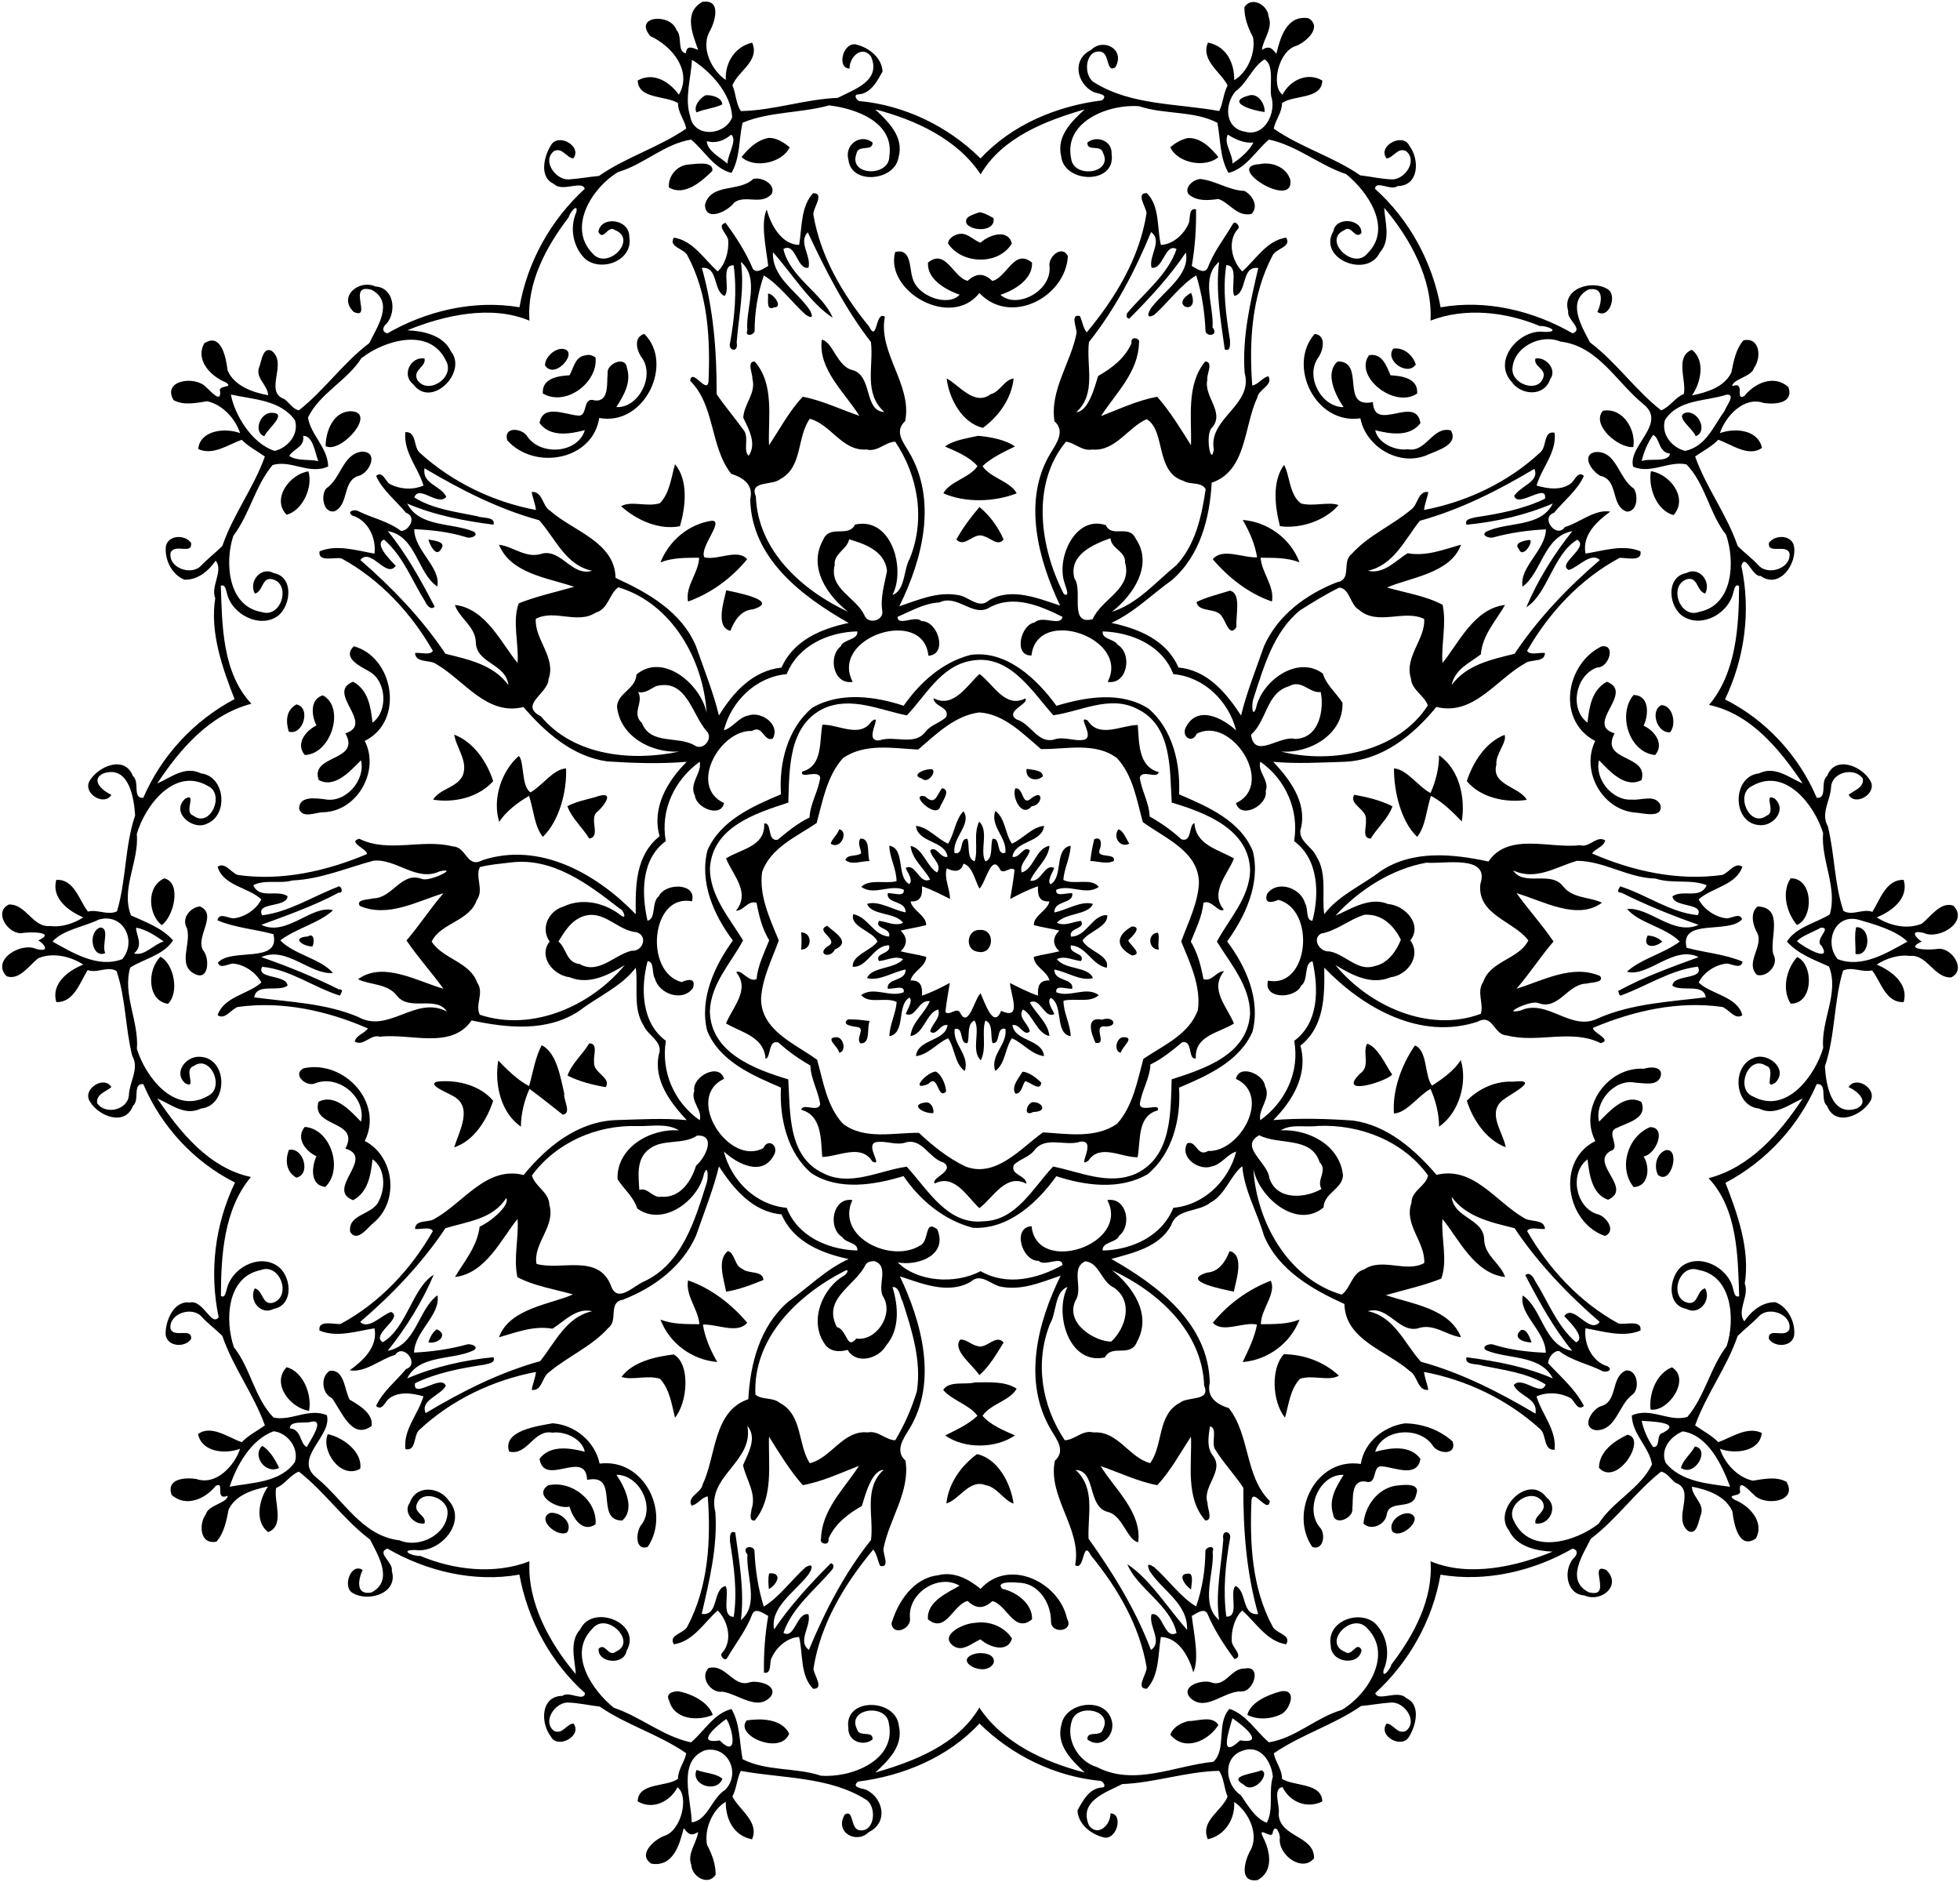 <?xml version="1.0" encoding="UTF-8"?>
<!DOCTYPE svg  PUBLIC '-//W3C//DTD SVG 1.1//EN'  'http://www.w3.org/Graphics/SVG/1.1/DTD/svg11.dtd'>
<svg width="1199pt" height="1151pt" version="1.1" viewBox="0 0 1199 1151" xmlns="http://www.w3.org/2000/svg">
<path d="m429.64 1.15c11.55-1.77 8.04 11.21 4.87 17.4-6.46 10.49 1.07 24.77 9.48 30.35-0.56-10.54 5.65-20.46 16.16-22.79 4.81 11.31-8.67 17.25-12.11 26.13 2.25 5.05 2.08 11.16 5.21 15.7 20.08-0.4 39.27-7.3 59.27-8.09 9.8-5.16 26.82-10.28 20.3-25.3-5.46-7.28-13.31 0.35-13.12 7.39-7.84-0.12-4.29-15.7 3.52-14.83 7.91 1.68 16.22 7.92 16.67 16.61-3.33 6.01-7.17 13.51-14.93 14.04-3.02 0.01-1.08 3.43 0.6 4.02 27.85 2.6 54.44 15.45 74.28 35.13 19.12-20.7 46.75-32.1 74.25-35.52 4.49-3.72-2.63-4.06-5.21-5.13-10.37-5.25-13.31-20.03-1.33-25.78 7.26-7.44 21.13-0.44 14.73 10.68-5.73 3.66-3.31-8.51-8.88-9.52-9.75-1.67-11.07 14.92-3.86 18.88 22.41 13.97 50.69 12.72 76.31 17.39 2.38-4.86 2.52-10.77 5.12-15.67-4.09-8.16-16.65-15.39-12.02-26.19 11.36 2.27 16.16 12.39 16.08 22.97 8.05-4.67 13.31-16.65 11.46-26.32-3-5.64-5.34-11.79-5.26-18.29 4.44-7.02 14.48-1.35 14.88 5.93 2.67 7.19-3.27 13.32-4.19 20.17 4.91-2.98 6.25-0.68 8.88 2.36 2.36-9.7 6.23-23.84 19.67-21.72 8.72 5.42-1.46 14.52-7.44 16.87-11.09 3.06-15.67 24.72-8.47 29.88 4.48-8.76 15.22-14.08 24.35-8.62-0.33 11.75-17.74 8.6-24.67 13.83 0.03 5.76-4.03 10.16-5.04 15.58 16.56 11.54 36.4 17.14 52.9 28.55 6.62 0.74 13.19 2.36 19.88 2.49 7.72-0.3 15.37-11.68 8.11-17.35-5.25-2.43-7.63 4.25-11.88 4.5-5.82-7.48 9.83-15.98 13.84-7.91 6.44 8.34 6.23 24.79-7.21 24.84-3.64 3.19-13.29-3.86-13.71 1.66 21.07 18.88 35.05 44.68 40.14 72.49 27.81-4.93 56.69 2.03 80.78 15.93 6.99-2.65-3.8-8.35-2.72-13.6-4.22-14.06 15.04-19.53 24.44-13.23 5.61 3.86 0.53 18.35-6.59 13.75 2.58-5.5 4.58-15.74-5.44-13.76-13.7 7.23-4.09 22.66 0.87 32.32 16.12 12.14 27.65 29.13 43.55 41.59 5.4-1.99 8.38-7.83 13.89-9.96 1.81-7.93-5.7-22.9 4.92-27.05 8.49 6.44 5.5 20.21 0.05 27.93 9.11-1.97 19.61-4.93 24.1-14.01 1.4-6.88 2.65-14.25 7.43-19.72 10.25-2.15 10.99 10.73 6.52 16.74-1.38 5.64-13.13 6.82-13.4 11.3 8.47-3.37 1.35 9.41 7.41 6.02 6.28-7.94 18.25-13.38 26.99-5.42 3.34 10.08-8.41 10.62-15.07 9.69-12.27-4.32-23.44 8.19-26.88 18.42 9.37-3.36 23.29-2.13 25.75 8.99-8.02 6-18.55-2.12-26.78-4.94-4.07 4.31-9.38 6.85-14.12 10.26 6.79 19.12 19.49 35.54 26.01 54.71 3.99 4.05 8.66 7.41 12.54 11.62 5.7 6.77 20 2.35 19.23-6.95-1.75-6.32-13.26 0.77-12.68-6.43 3.2-5.02 13.39-5.38 15.26 1.38 2.43 10.85-8.62 27.13-20.3 18.7-5.1 0.81-9.41-14.55-11.77-6.1 5.91 27.53 2.11 56.16-10.02 81.62 25.09 12.56 45.19 34.44 56.12 60.21 6.86 0.43 1.92-9.74 6.32-13.32 4.87-12.85 21.09-6.22 26.29 2.61 5.01 7.55-8.64 16.31-13.1 8.86 3.36-2.91 9.35-4.16 8.72-9.81-4.99-7.48-19.07-4.14-19.46 5.14-0.36 7.99-6.54 16.05-1.98 23.92 4.22 17.01 3.88 35.05 9.56 51.79 5.66 3.18 11.68-1.63 17.66 0.53 4.68-7.35 8.39-19.94 19.16-19.57 3.35 11.29-7.16 19.2-16.46 22.93 7.5 4.96 18.71 7.71 27.63 3.83 5.35-4.16 11.42-13.71 19.24-10.96 9.68 9.83-8.74 21.07-18.11 16.68-9.32-2.29-4.47 3.43-1.24 5.25-11.66 5.33 5.52 5.33 10.61 4.4 8.26-0.1 16.78 13.08 7.36 17.54-10.6 0.44-14.46-14.29-25.39-13.14-6.89-0.97-14.74 1.71-20.1 5.3 9.18 3.86 19.68 11.87 16.46 22.94-11.05 0.47-13.87-12.45-19.31-19.41-6.03 1.52-11.97-2.51-17.77 0.13-5.76 19.19-4.69 39.67-11.1 58.67 0.65 10.78 3.81 31.02 19.51 25.66 8.26-3.97 0.04-10.87-4.99-13.06 4.27-7.14 17.3 0.63 13.5 8.23-5.04 9.03-21.6 16.45-26.69 3.24-4.4-3.59 0.55-13.78-6.32-13.32-11.09 25.72-31 47.29-55.84 60.4 7.3 18.79 15.17 40.65 11.81 61.66 2.98 7.61-5.2 16.53-0.28 23.05 4.33-6.38 11.04-11.95 19.09-11.68 7.69 2.96 12.27 12.29 11.4 20.33-1.36 7.29-12.18 7.34-15.48 2.04-0.55-7.34 9.91-0.02 12.57-5.8 1.64-9.32-12.59-14.36-18.57-8.05-4.11 4.3-8.87 7.93-13.08 12.1-6.52 19.17-19.22 35.59-26.01 54.71 4.77 3.36 10.01 6.02 14.16 10.23 8.33-2.91 17.44-9.82 26.63-5.66-1.17 11.56-16.38 13.19-25.65 9.73 2.88 8.72 10.6 17.42 20.14 19.51 6.76-1.04 14.27-2.74 20.57 0.67 7.27 12.33-13.42 15.15-19.95 7.87-2.42-1.97-9.15-10.1-8.54-2.78 1.76 4.58-9.03 1.96-3.4 5.8 9.24 3.71 18.73 13.65 13.15 23.81-10.49 7.13-13.46-9.23-14.3-16.52-4.07-9.48-15.26-13.41-24.79-15.18 0.13 6.52 8.49 10.57 5.2 17.9-1.18 3.43-2.19 11.86-7.39 9.24-10.06-7.69 4.99-24.91-7.73-29.49-3.07-2.13-5.05-6.07-8.92-6.88-15.67 12.38-27.13 29.08-43.05 41.12-4.74 9.77-15.49 25.06-1.45 32.58 15.64 4.48-0.86-18.87 11-13.5 9.72 9.41-3.21 20.1-13.31 15.55-11.24-0.66-13.07-15.1-7.03-22.49 2.77-2.39 3.25-5.19-0.26-6.19-24.1 13.85-53.08 20.65-80.84 15.98-4.82 27.83-19.19 53.45-39.92 72.42 1.5 5.46 13.88-2.29 18.89 3.03 9.16 3.96 6.05 16.86 1.83 23.53-4.27 7.91-19.32-0.32-13.79-7.91 4.24 0.18 6.63 6.9 11.87 4.46 7.54-5.9-0.94-17.68-8.9-17.36-6.22 0.39-12.39 1.57-18.58 2.13-16.63 11.58-36.61 17.42-53.39 28.95 0.97 5.42 5.1 9.81 5.01 15.59 7.22 4.68 24.41 2.3 24.65 13.86-9.41 4.67-19.91 0.33-24.32-8.8-6.32 0.91-1.32 11.85-2.37 16.46 0.53 14.38 22 13.07 21.65 27.1-7.26 8.74-21.47-1.81-20.98-11.65 0.65-2.82-2.46-10.11-4.24-4.51 0.04 5.71-10.05-4.79-5.83 3.53 4.22 8.29 6.5 20.52-3.43 25.93-11.55 1.77-8.04-11.22-4.87-17.4 6.46-10.49-1.07-24.77-9.48-30.35 0.56 10.54-5.65 20.46-16.16 22.79-4.81-11.32 8.66-17.25 12.11-26.13-2.25-5.06-2.09-11.16-5.21-15.7-20.08 0.4-39.27 7.29-59.27 8.09-9.8 5.16-26.82 10.28-20.3 25.3 5.46 7.28 13.31-0.36 13.12-7.39 7.83 0.11 4.29 15.7-3.52 14.83-7.91-1.69-16.22-7.92-16.67-16.61 3.32-6.01 7.17-13.51 14.93-14.04 3.01-0.02 1.07-3.44-0.6-4.02-27.85-2.6-54.44-15.45-74.28-35.13-19.12 20.7-46.76 32.09-74.25 35.52-4.5 3.72 2.63 4.06 5.21 5.13 10.36 5.25 13.3 20.02 1.33 25.78-7.26 7.44-21.14 0.43-14.73-10.68 5.73-3.67 3.31 8.51 8.88 9.52 9.74 1.66 11.07-14.92 3.86-18.88-22.41-13.97-50.69-12.73-76.31-17.39-2.39 4.85-2.52 10.76-5.12 15.67 4.09 8.16 16.65 15.39 12.02 26.19-11.36-2.27-16.16-12.39-16.08-22.97-8.05 4.67-13.32 16.65-11.46 26.32 3 5.64 5.33 11.78 5.26 18.29-4.45 7.01-14.49 1.34-14.88-5.93-2.67-7.19 3.27-13.32 4.19-20.17-4.92 2.98-6.25 0.67-8.88-2.36-2.36 9.7-6.23 23.84-19.67 21.72-8.72-5.43 1.46-14.52 7.44-16.87 11.08-3.06 15.66-24.73 8.47-29.88-4.48 8.76-15.22 14.08-24.35 8.62 0.33-11.75 17.73-8.61 24.67-13.83-0.03-5.76 4.03-10.16 5.04-15.58-16.56-11.54-36.4-17.15-52.9-28.55-6.63-0.75-13.2-2.36-19.88-2.49-7.73 0.3-15.37 11.67-8.11 17.35 5.24 2.43 7.63-4.26 11.88-4.5 5.81 7.47-9.83 15.98-13.84 7.91-6.45-8.35-6.23-24.79 7.21-24.84 3.63-3.21 13.29 3.86 13.71-1.66-21.07-18.88-35.05-44.68-40.14-72.49-27.81 4.92-56.69-2.03-80.78-15.93-7 2.64 3.79 8.34 2.72 13.6 4.21 14.06-15.05 19.53-24.44 13.23-5.62-3.87-0.53-18.35 6.59-13.75-2.59 5.5-4.58 15.74 5.44 13.76 13.7-7.23 4.08-22.66-0.87-32.32-16.12-12.14-27.65-29.13-43.55-41.59-5.4 1.99-8.39 7.82-13.89 9.96-1.81 7.93 5.7 22.9-4.92 27.05-8.49-6.44-5.51-20.22-0.05-27.93-9.11 1.96-19.61 4.93-24.1 14.01-1.4 6.87-2.65 14.25-7.43 19.72-10.26 2.14-11-10.74-6.52-16.74 1.36-5.65 13.14-6.82 13.4-11.3-8.49 3.35-1.35-9.4-7.41-6.02-6.28 7.94-18.25 13.37-26.99 5.42-3.34-10.09 8.41-10.62 15.07-9.69 12.26 4.32 23.44-8.19 26.88-18.42-9.38 3.35-23.29 2.13-25.75-8.99 8.02-6 18.54 2.12 26.78 4.94 4.07-4.31 9.38-6.86 14.12-10.26-6.8-19.12-19.49-35.54-26.01-54.71-3.99-4.05-8.67-7.41-12.54-11.62-5.7-6.77-20.01-2.36-19.23 6.95 1.74 6.31 13.26-0.78 12.68 6.43-3.5 5.59-14.83 5.01-15.62-2.74-0.24-8.23 5.05-20.85 14.76-19.46 8.13-2.06 13.24 14.99 17.69 9.01-5.82-27.8-2.35-56.71 10-82.41-25.1-12.56-45.19-34.44-56.12-60.21-6.88-0.45-1.93 9.74-6.32 13.32-4.87 12.85-21.09 6.22-26.29-2.61-5.02-7.55 8.64-16.31 13.1-8.86-3.36 2.91-9.36 4.15-8.72 9.81 4.98 7.48 19.07 4.14 19.46-5.14 0.35-8 6.54-16.05 1.98-23.92-4.23-17.02-3.89-35.05-9.56-51.79-5.66-3.18-11.69 1.62-17.66-0.53-4.68 7.35-8.39 19.94-19.16 19.57-3.35-11.29 7.16-19.2 16.46-22.93-7.5-4.96-18.71-7.72-27.63-3.83-5.35 4.16-11.42 13.71-19.24 10.96-9.68-9.84 8.73-21.08 18.11-16.68 9.31 2.28 4.47-3.43 1.24-5.25 11.67-5.32-5.54-5.35-10.61-4.4-8.27 0.09-16.78-13.09-7.36-17.54 10.6-0.44 14.46 14.28 25.39 13.14 6.89 0.97 14.74-1.71 20.1-5.3-9.18-3.86-19.68-11.87-16.46-22.94 11.05-0.47 13.87 12.44 19.31 19.41 6.02-1.52 11.96 2.5 17.77-0.13 5.76-19.19 4.69-39.67 11.1-58.67-0.66-10.78-3.81-31.02-19.51-25.66-8.26 3.97-0.04 10.87 4.99 13.06-4.28 7.13-17.3-0.63-13.5-8.23 5.04-9.03 21.6-16.45 26.69-3.24 4.39 3.58-0.56 13.76 6.32 13.32 11.09-25.72 31-47.29 55.84-60.4-7.31-18.79-15.17-40.65-11.81-61.66-2.99-7.62 5.19-16.53 0.28-23.05-4.34 6.37-11.05 11.94-19.09 11.68-7.7-2.96-12.27-12.29-11.4-20.33 1.35-7.29 12.17-7.34 15.48-2.04 0.54 7.34-9.92 0.02-12.57 5.8-1.64 9.32 12.59 14.36 18.57 8.05 4.11-4.3 8.87-7.93 13.08-12.1 6.52-19.17 19.21-35.59 26.01-54.71-4.78-3.37-10.01-6.02-14.16-10.23-8.34 2.91-17.44 9.82-26.63 5.66 1.17-11.56 16.38-13.19 25.65-9.73-2.88-8.72-10.61-17.43-20.14-19.51-6.76 1.04-14.27 2.73-20.57-0.67-7.28-12.34 13.42-15.16 19.95-7.87 2.41 1.97 9.15 10.09 8.54 2.78-1.78-4.6 9.02-1.97 3.4-5.8-9.25-3.72-18.73-13.66-13.15-23.81 10.48-7.13 13.46 9.23 14.3 16.52 4.06 9.48 15.25 13.41 24.79 15.18-0.13-6.52-8.49-10.57-5.2-17.9 1.18-3.44 2.18-11.86 7.39-9.24 10.06 7.69-4.99 24.91 7.73 29.49 3.07 2.13 5.05 6.07 8.92 6.88 15.67-12.38 27.13-29.08 43.05-41.12 4.73-9.77 15.48-25.07 1.45-32.58-15.64-4.48 0.86 18.87-11 13.5-9.72-9.41 3.21-20.1 13.31-15.55 11.24 0.66 13.07 15.1 7.03 22.49-2.81 2.35-3.23 5.2 0.26 6.19 24.09-13.86 53.07-20.65 80.84-15.98 4.82-27.83 19.19-53.45 39.92-72.42-1.5-5.46-13.89 2.28-18.89-3.03-9.16-3.97-6.06-16.87-1.83-23.53 4.26-7.92 19.32 0.32 13.79 7.91-4.24-0.18-6.63-6.91-11.87-4.46-7.54 5.9 0.93 17.67 8.9 17.36 6.22-0.39 12.38-1.58 18.58-2.13 16.63-11.58 36.61-17.42 53.39-28.95-0.97-5.43-5.11-9.81-5.01-15.59-7.23-4.69-24.41-2.3-24.65-13.86 10.09-5.58 19.81 1.33 25.17 8.68 8.32-14.13-3.88-29.64-17.43-35.77-10.66-12.52 12.42-14.24 15.96-3.75 3.87 3.77 0.12 13.31 5.79 14.25 0.33-5.27 3.94-3.44 7.47-2.12-3.33-9.47-9.12-22.85 2.56-29.35m-6.34 35.41c-0.57 11.16-4.61 23.62-1.15 34.31 2.11 13.7 21.43 12.22 25.76 0.83-0.64-14.77-13.74-28.47-24.61-35.14m350.22-0.25c-7.66 4.83-10.39 14.33-17.68 19.52-6.87 7.94-6.77 22.72 5.91 24.75 12.04 3.27 19.24-12 15.85-21.78-0.91-7.23 1.95-19.27-4.08-22.49m-266.29 28.15c-17.34 4.8-36.4 3.7-52.95 10.59-2.38 10.05-1.38 21.29-6.8 30.71-10.9-2.71-16.53-13.69-24.71-20.37-16.47 2.63-28.81 15.22-44.55 19.79-15.66 9.16-31.32 33.63-15.9 49.63 9.14 11.12 28.15-8.42 13.87-14.12-4.39-3.35-6.95 7.13-10.12 1.17 1.39-10.05 18.92-8.06 18.87 2.8 2.79 14.61-17.02 22.13-27.1 13.57-7.47-7.45-9.46-19.05-5.22-28.65 1-5.87-4.3 0.8-4.75 3.34-13.69 17.82-25.71 40.04-23.97 63.22-23.71-10.05-53.17-2.98-74.71 5.87 9.24 0.39 21.9 2.68 26.75 13.02 10.19 12.74-12.16 35.07-23.09 20.03-7.43-5.57-1.64-17.2 6.86-15.8 1.07 5.22-7.38 6.8-4.48 13 6.36 9.83 23.65-1.42 17.49-11.82-9.89-20.56-37.57-12.4-51.65-1.36-8.83 13.88-25.4 21.35-32.67 36.25 1.64 10.63 12.12 18.43 12.36 29.95-11.43 5.37-23.09-4.36-34.04-0.81-10.68 12.71-13.93 30-23.99 43.26-5.32 16.1-3.45 43.16 17.44 46.62 11.96 3.97 18.16-17.23 6.36-20.12-6.62-1.34-5.41 7.63-10.63 8.82-4.02-7.46 3.85-16.84 11.55-12.55 12.31 2.32 10.59 19.43 2.89 25.95-11.19 8.47-28.5-0.68-31.45-13.4-0.68-1.88-0.89-5.87-3.81-4.85 0.81 24.39 0.91 53.32 18.71 72.22-25.53 6.61-43.74 27.78-57.58 48.75 8.44-3.68 16.96-11 26.72-6.16 14.67 1.68 17.06 25.12 3.91 30.67-8.89 4.73-22.83-7.04-13.41-15.3 7.31-3.75-1.29 8.49 4.76 10.41 10.35 8.07 19.8-13.2 8.92-18.13-20.45-11.77-38.48 12.22-43.43 29.44 1.53 16.71-9.96 33.57-3.54 49.78 9.16 4.2 18.83 7.49 25.75 15.27-5.77 8.96-17.72 11.26-26.23 16.6-4.81 16.52 5.44 33.01 4.09 49.8 5.32 17.19 23.09 40.38 43.36 28.79 10.9-4.97 1.46-26.09-8.91-18.13-6.06 1.92 2.54 14.15-4.77 10.41-7.78-6.6 0.5-16.98 9.03-16.27 17.14 0.8 17.21 29.94 0.49 31.64-9.82 4.79-18.24-2.55-26.74-6.17 13.88 20.52 31.57 42.59 57.31 48.04-16.6 19.65-18.31 48.01-18.38 72.72 2.48 1.64 2.96-2.32 3.54-3.95 2.71-12.55 18.71-21.83 30.33-14.82 9.29 5.47 11.3 24.38-1.57 26.7-7.69 4.22-15.48-4.99-11.6-12.52 5.31 1.26 4.35 10.65 11.35 8.73 11.45-4.2 3.93-24.5-7.72-19.92-20.92 4.18-21.9 30.99-16.4 47.12 10.32 13.07 12.6 31.06 24.27 43.06 10.77 2.34 21.56-6.06 32.6-1.44 3.51 12.66-20.9 26.23-6.53 38.06 16.75 13.52 27.8 35.77 51.04 38.49 11.86 5.02 28.85-3.3 29.36-16.87 0.21-9.18-15.1-14.44-18.63-5.8-2.87 6.07 6.01 7.11 4.53 12.31-6.43 1.19-13.48-6.84-8.97-12.71 3.74-11.07 18.09-9.68 23.65-1.42 11.84 13.03-5.1 32.57-20.22 30.4-10.74-0.14-1.22 4.08 2.84 3.58 20.68 8.68 45.62 11.57 66.89 3.32-1.39 25.51 12.63 50.46 28.29 68.97-0.11-7.26-4.45-19.63 2.74-27.32 7.57-16.08 38.26-3.84 28.36 13.14-1.57 9.12-17.77 7.38-17.1-1.29 4.22-4.2 5.88 5.67 10.72 1.66 13.1-5.83-5.95-24.93-14.62-13.84-15.25 15.29 0.04 37.68 13.24 48.28 16.45 5.49 30.05 17.53 47.22 21.14 8.04-6.79 13.86-17.66 24.74-20.4 5.42 9.43 4.78 20.58 6.8 30.69 14.65 7.53 32.33 4.92 47.81 10.08 18 1.55 46.54-9.03 41.62-32.09-1.58-12.28-25.89-9.12-19.46 3.66 1.32 5.35 9.85 0.35 9.54 6.27-5.81 4.59-15.29 1.01-14.81-6.97-2.84-18.91 29.11-18.28 30.86-1.39 2.98 12.48-6.75 21.52-14.41 28.61 23.88-6.88 50.43-17.16 63.67-39.73 14.32 21.69 40.09 33.41 64.49 39.74-7.74-7.28-17.88-16.72-14.25-29.37 2.31-13.4 25.33-16.96 30.21-3.97 4 9.46-5.64 19.79-14.35 13.08-0.33-5.92 8.21-0.92 9.53-6.26 6.16-11.81-15.3-15.91-18.94-5.46-4.08 11.77 3.69 25.24 15.38 28.69 22.74 11.77 47.56-0.92 71.06-3.3 8.27-7.44 1.68-23.99 9.93-32.37 10.51 3.63 16.02 13.67 24.06 20.46 16.46-2.63 28.81-15.22 44.55-19.79 15.66-9.16 31.32-33.63 15.9-49.63-9.14-11.13-28.15 8.42-13.87 14.12 4.38 3.34 6.94-7.14 10.12-1.17-1.39 10.05-18.92 8.05-18.87-2.8-2.8-14.61 17.02-22.13 27.1-13.57 7.47 7.44 9.45 19.05 5.22 28.65-1.01 5.86 4.3-0.8 4.75-3.34 13.69-17.82 25.71-40.04 23.97-63.22 23.7 10.04 53.17 2.98 74.71-5.87-9.25-0.39-21.9-2.68-26.75-13.02-10.2-12.75 12.16-35.07 23.09-20.03 7.42 5.57 1.64 17.2-6.86 15.8-1.07-5.22 7.37-6.81 4.48-13-6.36-9.83-23.66 1.42-17.49 11.82 9.89 20.55 37.57 12.4 51.65 1.36 8.83-13.89 25.4-21.35 32.67-36.25-1.64-10.64-12.12-18.43-12.36-29.95 11.43-5.37 23.09 4.35 34.04 0.81 10.68-12.71 13.93-30.01 23.99-43.26 5.31-16.1 3.45-43.16-17.44-46.62-11.96-3.98-18.17 17.23-6.36 20.12 6.62 1.34 5.4-7.64 10.63-8.82 4.02 7.46-3.85 16.83-11.55 12.55-12.31-2.32-10.59-19.43-2.89-25.95 11.19-8.47 28.5 0.68 31.45 13.4 0.68 1.87 0.88 5.86 3.81 4.85-0.81-24.4-0.91-53.32-18.71-72.22 25.53-6.62 43.74-27.78 57.58-48.75-8.44 3.67-16.97 11.01-26.72 6.16-14.89-1.42-16.98-25.15-3.91-30.67 8.54-4.46 22.34 6.18 13.97 14.79-8 5.34 0.91-8.55-5.83-10.33-10.94-6.98-19.03 14.75-7.74 18.89 20.35 10.98 37.79-12.82 42.76-29.77-1.53-16.72 9.96-33.58 3.54-49.78-9.16-4.2-18.83-7.49-25.75-15.27 5.77-8.96 17.71-11.26 26.23-16.6 4.81-16.52-5.44-33.01-4.09-49.8-5.32-17.19-23.09-40.38-43.36-28.79-10.9 4.96-1.46 26.09 8.91 18.13 6.06-1.92-2.55-14.15 4.77-10.41 7.77 6.6-0.51 16.98-9.03 16.27-17.14-0.8-17.21-29.94-0.49-31.64 9.81-4.8 18.23 2.55 26.74 6.17-13.88-20.52-31.57-42.6-57.31-48.04 16.6-19.65 18.31-48.01 18.38-72.72-2.49-1.65-2.97 2.31-3.54 3.95-2.71 12.54-18.71 21.83-30.33 14.82-9.29-5.47-11.3-24.38 1.57-26.7 7.69-4.22 15.47 4.98 11.6 12.52-5.32-1.27-4.35-10.65-11.35-8.73-11.45 4.2-3.94 24.5 7.72 19.92 20.92-4.18 21.9-30.99 16.4-47.12-10.33-13.07-12.6-31.06-24.27-43.06-10.77-2.35-21.56 6.06-32.6 1.44-3.51-12.66 20.9-26.24 6.53-38.06-16.75-13.52-27.8-35.77-51.04-38.49-11.86-5.02-28.85 3.29-29.36 16.87-0.21 9.18 15.09 14.44 18.63 5.8 2.86-6.08-6.01-7.11-4.53-12.31 6.43-1.19 13.47 6.84 8.97 12.71-3.74 11.07-18.09 9.68-23.65 1.42-11.85-13.03 5.1-32.57 20.22-30.4 10.72 0.13 1.22-4.08-2.84-3.58-20.68-8.68-45.62-11.57-66.89-3.32 1.39-25.51-12.63-50.46-28.29-68.97 0.1 7.25 4.45 19.63-2.74 27.32-7.58 16.08-38.26 3.84-28.36-13.14 1.57-9.13 17.76-7.38 17.1 1.29-4.23 4.2-5.88-5.67-10.72-1.66-13.1 5.83 5.95 24.93 14.62 13.84 15.25-15.3-0.04-37.68-13.24-48.28-16.46-5.5-30.05-17.53-47.22-21.14-8.05 6.79-13.87 17.66-24.74 20.4-5.42-9.43-4.79-20.58-6.8-30.69-14.65-7.53-32.33-4.92-47.81-10.08-18-1.55-46.54 9.02-41.62 32.09 1.57 12.27 25.89 9.12 19.46-3.66-1.33-5.36-9.86-0.36-9.54-6.27 5.81-4.59 15.29-1.02 14.81 6.97 2.84 18.91-29.11 18.27-30.86 1.39-2.98-12.48 6.74-21.53 14.41-28.61-23.88 6.88-50.43 17.15-63.67 39.73-14.32-21.69-40.09-33.41-64.49-39.74 7.73 7.28 17.87 16.72 14.25 29.37-2.19 14.39-28.85 17.05-30.62 1.54-2.66-9.28 7.35-16.44 14.76-10.65 0.17 5.96-8.91 0.85-9.89 6.93-5.02 13.6 20.17 14.28 20.13 1.54 3.21-20.91-20.52-29.26-36.8-31.16m-59.95 17.9c-4.29 3.65-9.37 5.55-14.93 3.97 0.44 6.17 8.21 9.86 12.7 13.77-0.17-5.14 6.36-14.58 2.23-17.74m303.84-0.07c-2.81 5.3 3.09 11.94 2.84 17.74 4.98-3.25 10.46-8.04 12.82-12.9-5.35 0.8-11.68-2.16-15.66-4.84m-609.86 159.02c2.12 12.04 12.7 30.08 26.83 34.47 7.98-1.93 15.01-10.15 12.34-18.78-8.91-12.48-25.53-12.66-39.17-15.69m914.95 0.06c-12.93 4.22-29.34 2.65-37.67 15.46-2.56 8.7 4.25 17.01 12.37 18.95 12.84-2.81 17.29-15.19 24.22-24.69 0.62-2.59 7.12-10.12 1.08-9.72m-870.76 25.22c1.11 6.86-6.06 7.92-8.49 12.26 5.14 3.37 11.98 1.83 17.74 3.18-1.94-5-3.25-15.77-9.25-15.44m825.84-0.61c-3.33 4.74-5.66 10.37-7.05 15.99 5.03-1.94 16.08 1.31 17.43-4.52-7.34-0.76-6.02-9.33-10.38-11.47m-950.86 296.45c-9.16 4.49-21.99 6.23-28.3 13.45 12.18 6.73 27.66 16.45 42.67 10.75 9.22-11.09 0.59-28.53-14.37-24.2m1076.7 0.11c-14.72-4.05-21.5 13.86-12.97 24.06 14.94 5.84 30.5-4.03 42.69-10.72-6.9-6.8-19.74-10.45-29.72-13.34m-1053.8 4.81c-0.6 3.58 5.01 10.9-1.38 15.74 6.46 1.95 12.13-5.66 18.2-7.27-5.01-3.57-10.89-7.4-16.82-8.47m1030.6 0.01c-4.48 2.57-12.23 5.27-14.64 8.29 3.57 3.4 21.64 13.72 15.09 2.87-5.09-3.7 6.83-11.27-0.45-11.16m-923.36 302.14c-3.57 1.37-13.13-1.06-13.28 4.05 7.33 0.75 6.02 9.33 10.38 11.47 2.21-4.25 11.3-17.08 2.9-15.52m813.69-0.53c1.22 5.67 3.7 11.28 6.99 16.05 5.02 0.29 1.42-7.71 5.99-8.68 12.82-6.68-8.88-7-12.98-7.37m-836.92 6.41c-13.9 5.11-22.78 21.23-26.85 33.91 13.46-2.59 31.04-2.38 39.93-15.12 2.63-8.67-4.66-17.97-13.08-18.79m862.11 0.06c-7.5 2.96-13.99 10.94-10.5 19.24 9.39 11.6 25.9 12.79 39.44 14.62-4.71-12.51-13.21-31.46-28.94-33.86m-585.13 175.9c-5.91 4.06-19.38 15.68-4.06 13.12 12.02 12.04 7.65-8.31 4.06-13.12m309.59-0.44c-1.57 6.17-8.92 26.36 4.69 13.52 16.14 2.55 1.57-9.41-4.69-13.52m-322.64 19.59c-17.3 6.57-8.24 30.21-8.13 44.05 9.8-1.09 12.25-14.9 20.52-19.88 9.8-10.17 1.55-27.38-12.39-24.17m329.11 0.19c-12.7 3.9-11.04 20.95-1.29 27.29 4.34 6.26 8.76 14.25 15.87 16.84 4.43-8.43 0.92-19.01 3.7-28.19-0.87-9.23-7.52-19.75-18.28-15.94z"/>
<path d="m431.53 58.28c3.69-0.43 10.21 1.36 10.31 5.6-5.01 2.37-10.65 2.68-15.72 4.86-2.19-3.37 2.04-8.77 5.41-10.46z"/>
<path d="m764.42 58.29c5.46-1.29 9.56 5.58 9.17 10.19-7.38-0.74-24.8-6.16-9.17-10.19z"/>
<path d="m470.32 84.33c4.8-0.11 9.17 2.84 12.75 5.74-4.6 9.82-22.03 13.13-29.41 5.96 4.29-5.41 9.53-10.45 16.66-11.7z"/>
<path d="m726.41 84.46c7.92-0.55 14.24 5.86 18.92 11.61-7.56 6.7-24.73 4.04-29.41-5.99 3-2.64 6.57-4.73 10.49-5.62z"/>
<path d="m420.9 100.67c3.95-0.25 15.82-2.65 14.83 3.87-6.48 6.44-17.12 15.76-26.53 10.09-0.61-6.81 4.86-13.39 11.7-13.96z"/>
<path d="m770.59 100.38c7.44-1.6 16.42 1.83 18.75 9.65 2.51 18.68-41.23-8.53-18.75-9.65z"/>
<path d="m460.79 109.44c5.1-1.46 14.19 3.35 11.22 9.25-6.35 7.1-16.29 0.11-22.93 5.27-4.06 5.5-17.83 12.01-17.79 1.12 3.84-13.34 20.96-7.4 29.5-15.64z"/>
<path d="m734.37 109.49c9.03 0.93 17.43 6.96 26.87 7.27 4.9 2.54 8.96 9.43 4.33 14.09-8.82 1.88-13.16-6.63-20.16-9.14-6.24 0.86-13.31 1.56-18.42-3.02-2.63-4.32 3.2-9.06 7.38-9.2z"/>
<path d="m497.42 118.14c7.29-0.04-0.04 8.91 0.13 13.05 4.31 25.59 17.78 48.57 34.03 68.41 5.36 10.69 3.71-9.85 9.73-5.88-4.34 21.99 16.93 41.7 12.4 63.84-6.72 6.14-1.31 12.76 2.16 18.61 17.79 29.64 8.54 65.75-5.74 94.64 11.55-3.88 23.34-9.13 35.86-6.89 6.68 0.81 12.7 9.05 19.18 3.13 13.86-8.02 30.31-0.89 43.35 3.33-13.14-27.59-23.51-64.47-5.69-93.51 3.74-6.03 8.81-13.35 2.25-19.2-3.01-18.91 9.94-35.71 13.46-53.78 0.38-3.44-4.2-12.06 2.04-10.61 1.59 3.26 1.88 7.13 4.22 10.01 17.48-21.03 32.38-45.51 36.57-72.92-0.22-3.7-6.85-12.51 0.2-12.25 8.04 8.05 6.1 21.31 8.59 31.7 7.34-0.38 14.03-6.39 16.88-12.96 1.4-2.41-0.29-10.04 4.61-8.84 0.22 11.61-0.62 23.19-2.6 34.64 2.74 1.48 7.87 5.46 9.76 1.08 3.62-9.65 10.09-17.82 15.29-26.64 1.36-2.77 5.05 1.51 3.1 3-6.62 7.49-3.55 19.61 2.74 25.93 8.4-7.39 14.9-18.92 26.85-20.71 3.62 5.87-6.6 6.6-8.41 11.14-12.74 24.19-14.35 52.62-12.34 79.33 3.85-0.63 6.01-4.83 9.89-5.67 3.09 5.63-6.05 7.82-6.8 13.09-8.29 17.33-6.31 44.71-27.9 52.03-1.19 21.87-7.18 44.75-24.4 59.61-12.27 8.75-23.06 19.78-36.95 26.12 16.72 3.55 33.8 10.53 41.04 27.32 17.86 1.55 29.42 15.84 38.29 29.34 2.99-12.94 9.23-28.62 14.01-42.38 8.38-18.98 25.81-31.82 44.76-39.17 9.24-1.56 2.7-12.68 8.81-17.18 10.25-11.51 25.03-17.55 36.66-27.42 4.1-3 3.89-11.33 10.28-10.56-0.6 3.73-2.19 7.23-2.61 11 26.34-5.01 51.73-17.05 71.4-35.5 3.7-3.32 1.63-13.14 8.47-11.75 1.41 12.12-7.91 21.41-11.02 32.3 6.78 2.01 15.46 3.25 21.37-1.62 2.13-1.99 4.06-7.42 7.58-4.27-3.94 8.81-12.26 15.22-18.29 22.57-8.67 2.9 1.59 16.18 6.69 8.67 8.95-2.53 18.19-11.05 27.74-9.4-8 5.77-17.38 14.22-15.15 25.68 10.88-1.74 23.02-5.85 33.63-1.38 1.23 6.85-9.42 3.55-12.88 4.04-23.91 12.84-43.12 33.46-56.46 56.8 1.58 2.95 7.45 0.85 10.92 1.31-0.23 6.11-8.51 3.51-12.31 6.39-17.49 9.82-31.49 32.32-54.13 26.6-14.27 17.49-33.46 32.94-57.01 33.6-14.27 0.41-28.69 1.3-42.77-0.03 9.99 10.66 20.38 24.43 17.08 40-2.95 7.95 6.54 11.51 9.31 17.86 6.72 10.65 3.17 23.63 4.79 35.34 9.05-11.77 23.09-17.54 34.61-26.42 19.69-12.99 44.01-10.48 65.84-5.8 12.31-18.08 37.63-7.72 56-9.98 5.69 1.87 10.22-6.29 15.47-2.89-1.01 3.92-5.9 4.79-8.06 7.96 24.81 10.83 52.42 16.91 79.57 13.13 3.98-1.19 7.82-8.19 12.35-5.02-3.82 11.42-18.92 12.8-26.74 19.99 3.05 5.82 10.03 10.85 16.91 11.54 3.13 0.27 8.21-3.71 9.67 0.55-8 9.43-38.43-1.04-33.96 17.46 10.84 2.98 23.36 3.86 34.24 8.48-1.08 5.1-6.6 1.13-9.93 1.22-6.92 0.72-13.95 5.51-16.92 11.56 7.5 7.32 23.5 8.3 26.73 19.98-4.5 3.22-8.38-3.87-12.35-5.03-26.95-3.83-54.19 2.34-78.93 12.76-1.01 2.76 12.39 7.34 4.61 9.39-17.74-8.92-38.74 0.21-57.41-4.74-8.09-0.18-8.37-13.57-17.84-8.4-35.22 11.59-70.05-8.39-93.85-33.02 0.2 17.18 0.29 35.79-14.6 47.73 4.95 17.33-4.71 33.7-16.59 45.49 16-1.34 32.44-0.83 48.6 0.25 21.27 2.94 37.78 17.65 51.3 33.25 22.48-5.56 36.17 16.39 53.39 26.31 3.97 2.79 12.53 0.46 12.92 6.75-3.47 0.44-9.33-1.64-10.91 1.31 13.26 23.12 32.18 43.58 55.83 56.49 3.45 1.16 14.63-2.73 13.49 4.34-10.59 4.46-22.73 0.48-33.6-1.37-1.22 9.3 3.83 20.4 13.44 23.23 3.95 2.39-1.16 4.29-3.57 2.7-8.61-4.22-18.4-6.15-26.1-12.07-3.42-0.11-6.57 4.22-6.65 7.52 7.45 8.06 16.83 16.05 21.88 26.14-3.87 3.3-5.57-2.96-8.13-4.81-6.22-3.37-14.37-3.99-20.86-1.04 3.32 11.02 12.34 20.33 11.08 32.65-7.14 0.32-4.72-9.17-8.9-12.72-19.78-17.97-44.83-30-70.99-34.92 0.42 3.76 2.01 7.27 2.61 11-6.84 0.61-6.33-8.7-11.32-11.52-14.04-12.43-39.54-19-39.98-41.02-19.74-8.97-40.38-20.68-49.21-41.79-4.13-14.25-11.98-27.51-13.29-42.47-7.28 5.68-10.33 17.47-19.44 22.21-7.46 6.13-20.62 3.31-24.08 13.98-7.35 13.37-23.06 16.76-36.57 20.52 28.5 16.19 59.45 39.47 60.22 75.68-2.12 8.89 4.24 13.21 11.66 15.56 13.12 16.81 9.68 41.63 25.09 56.88-1.1 8.36-10.26-8.59-11.24-0.51-1.1 26.03 0.19 53.46 12.8 76.95 1.82 4.51 12.04 5.26 8.41 11.13-11.87-1.83-18.47-13.28-26.85-20.69-4.66 4.34-6.76 12.13-6.44 18.5-0.15 4.09 7.8 9.36 1.69 11.25-6.38-8.57-12.52-18.1-16.73-28.14-2.31-3.33-6.76 0.41-9.4 1.74 1.32 11.13 4.78 26.26 0.92 34.51-2.28-8.59-8.6-21.42-19.85-21.63-1.75 10.45-0.89 23.44-8.54 31.64-7.29 0.03 0.03-8.92-0.13-13.05-4.31-25.59-17.78-48.57-34.03-68.41-5.36-10.7-3.71 9.84-9.73 5.88 4.34-21.99-16.93-41.7-12.4-63.84 6.71-6.16 1.31-12.76-2.16-18.61-17.79-29.64-8.54-65.75 5.74-94.64-12.03 4.08-24.49 9.57-37.5 6.56-5.87-1.72-11.67-8.25-17.54-2.8-13.87 8.02-30.31 0.89-43.35-3.33 13.14 27.59 23.51 64.47 5.69 93.51-3.75 6.03-8.81 13.34-2.25 19.2 3 18.91-9.94 35.71-13.46 53.78-0.39 3.43 4.19 12.05-2.04 10.61-1.6-3.26-1.88-7.13-4.22-10.01-17.49 21.03-32.38 45.51-36.57 72.92 0.21 3.69 6.85 12.51-0.2 12.25-8.04-8.05-6.11-21.31-8.59-31.7-7.34 0.37-14.04 6.38-16.88 12.96-1.43 2.38 0.3 10.05-4.61 8.84-0.22-11.61 0.61-23.2 2.6-34.64-2.75-1.48-7.88-5.46-9.76-1.08-3.63 9.65-10.09 17.82-15.29 26.64-1.37 2.77-5.06-1.52-3.1-3 6.61-7.5 3.55-19.61-2.74-25.93-8.41 7.39-14.9 18.92-26.85 20.71-3.62-5.87 6.59-6.62 8.41-11.14 12.74-24.19 14.35-52.62 12.34-79.33-3.85 0.63-6.01 4.83-9.89 5.67-3.1-5.64 6.04-7.83 6.8-13.09 8.29-17.33 6.31-44.71 27.9-52.03 1.19-21.87 7.18-44.75 24.4-59.61 12.27-8.75 23.05-19.78 36.95-26.12-16.72-3.55-33.81-10.53-41.04-27.32-17.87-1.55-29.42-15.85-38.29-29.34-3 12.94-9.23 28.61-14.01 42.38-8.38 18.98-25.81 31.82-44.76 39.17-9.24 1.55-2.7 12.68-8.81 17.18-10.25 11.51-25.03 17.55-36.66 27.42-4.1 3-3.9 11.32-10.28 10.56 0.6-3.73 2.18-7.24 2.61-11-26.34 5.01-51.74 17.05-71.4 35.5-3.7 3.32-1.64 13.13-8.47 11.75-1.41-12.12 7.91-21.41 11.02-32.3-6.78-2.02-15.47-3.26-21.37 1.62-2.14 1.99-4.07 7.42-7.58 4.27 3.94-8.81 12.25-15.23 18.29-22.57 8.67-2.9-1.59-16.19-6.69-8.67-8.96 2.52-18.19 11.05-27.74 9.4 7.99-5.77 17.38-14.23 15.15-25.68-10.89 1.73-23.02 5.85-33.63 1.38-1.22-6.84 9.4-3.58 12.88-4.04 23.91-12.84 43.12-33.46 56.46-56.8-1.59-2.96-7.46-0.86-10.92-1.31 0.22-6.12 8.5-3.52 12.31-6.39 17.49-9.82 31.49-32.32 54.13-26.6 14.27-17.49 33.46-32.94 57.01-33.6 14.26-0.41 28.69-1.3 42.77 0.03-10-10.67-20.38-24.43-17.08-40 2.94-7.95-6.55-11.52-9.31-17.86-6.72-10.65-3.17-23.63-4.79-35.34-9.05 11.76-23.1 17.53-34.61 26.42-19.69 12.99-44.01 10.48-65.84 5.8-12.31 18.08-37.63 7.72-56 9.98-5.7-1.87-10.23 6.29-15.47 2.89 1-3.93 5.9-4.79 8.06-7.96-24.81-10.83-52.42-16.91-79.57-13.13-3.99 1.18-7.82 8.19-12.35 5.02 3.82-11.43 18.92-12.8 26.74-19.99-3.06-5.83-10.04-10.85-16.91-11.54-3.14-0.27-8.21 3.71-9.67-0.55 8-9.44 38.43 1.03 33.96-17.46-10.84-2.99-23.36-3.86-34.24-8.48 1.08-5.11 6.59-1.13 9.93-1.22 6.91-0.73 13.95-5.51 16.92-11.56-7.5-7.32-23.5-8.31-26.73-19.98 4.5-3.22 8.37 3.85 12.35 5.03 26.95 3.83 54.18-2.34 78.93-12.76 1.01-2.77-12.39-7.35-4.61-9.39 17.74 8.91 38.74-0.22 57.41 4.74 8.09 0.18 8.36 13.56 17.84 8.4 35.22-11.6 70.05 8.39 93.85 33.02-0.2-17.19-0.3-35.79 14.6-47.73-4.95-17.33 4.71-33.7 16.59-45.49-16 1.34-32.45 0.82-48.6-0.25-21.27-2.94-37.78-17.65-51.3-33.25-22.48 5.56-36.17-16.39-53.39-26.31-3.98-2.81-12.53-0.47-12.92-6.75 3.46-0.45 9.32 1.63 10.91-1.31-13.27-23.12-32.18-43.58-55.83-56.49-3.48-1.18-14.63 2.73-13.49-4.34 10.59-4.46 22.73-0.49 33.6 1.37 1.22-9.3-3.83-20.4-13.44-23.23-3.95-2.4 1.15-4.29 3.57-2.7 8.61 4.21 18.4 6.15 26.1 12.07 5.08-0.03 9.82-8.91 3.06-11.09-6.04-7.35-14.35-13.76-18.29-22.57 3.87-3.31 5.56 2.95 8.13 4.81 6.22 3.36 14.36 3.99 20.86 1.04-3.32-11.03-12.34-20.33-11.08-32.65 7.14-0.32 4.71 9.17 8.9 12.72 19.78 17.97 44.83 30 70.99 34.92-0.43-3.77-2.01-7.27-2.61-11 6.84-0.61 6.32 8.69 11.32 11.52 14.04 12.42 39.54 18.99 39.98 41.02 19.74 8.97 40.38 20.68 49.21 41.79 4.78 13.76 11.01 29.44 14.01 42.38 8.59-13.94 20.5-27.4 38.29-29.34 7.35-16.67 24.35-23.8 41.08-27.28-28.5-16.19-59.45-39.47-60.22-75.68 2.12-8.89-4.24-13.21-11.66-15.56-13.12-16.81-9.69-41.63-25.09-56.88 1.1-8.36 10.24 8.58 11.24 0.51 1.1-26.03-0.2-53.46-12.8-76.95-1.84-4.52-12.04-5.26-8.41-11.13 11.86 1.83 18.47 13.28 26.85 20.69 4.66-4.34 6.75-12.14 6.44-18.5 0.14-4.09-7.8-9.36-1.69-11.25 6.38 8.57 12.51 18.09 16.73 28.14 2.31 3.32 6.75-0.41 9.4-1.74-1.33-11.14-4.78-26.26-0.92-34.51 2.27 8.58 8.6 21.42 19.85 21.63 1.75-10.46 0.89-23.44 8.54-31.64m-3.28 23.92c-5.98 6.1 2.33 14.5 0.42 21.67-7.09 1.47-7.7-15.86-15.33-11.43 3.95 17.33 24.08 27.17 30.14 42.03-13.81-8.97-25.26-27.54-36.54-40.11-0.63 16.04 15.3 24 22.93 36.06 0.69 1.78 2.55 5.63-2.78 2.29-8.7-7.71-16.08-18.27-25.69-24.08-3.81 10.89-5.65 22.55-5.67 34.08-0.73 2.72-6.07 3.4-4.47-0.4-1.1-13.74 7.95-31.97-3.93-42.02 2.4 16.4-1.34 32.92-2.57 49.33 1.27 6.64-5.41 4.97-4.06 0.42 2.77-15.7 4.36-31.71 2.22-47.6-8.42-0.56-1.54 15.41-5.69 18.71-7.07-3.3-3.54-18.13-13.78-17.18 7.15 25.16 9.15 51.17 9.06 77.25 5.18 7.61 11.45 14.94 16.91 22.54 2.85 4.45-0.79 12.16 2.67 15.14 5.02-7.13 0.22-16.19-3.29-23.2 0.22-8.22 8.05-15.18 5.56-23.96 0.4-2.36-3.69-10.77 1.45-10.51 12.22 14.07 8.08 34.08 8.73 51.22 6.71-10.05 12.29-20.77 20.65-29.65 12.09 2.3 23.14 7.77 34.62 11.67-8.94-14.42-25.28-28.31-22.99-46.55 6.76 1.09 9.34 16.53 18.88 18.59 12.35 3.47 6.77 25.14 19.41 25.62-12.9-11.47-6.46-28.04-8.21-42.78-15.88-20.42-28.17-44.74-38.65-67.15m210.02-0.13c-9.86 23.79-21.87 46.99-38 67.24-1.81 14.61 4.82 31.44-7.74 42.92 7.3-0.39 11.18-15.06 13.34-22.13 8.42-4.8 16.28-10.76 20.41-19.95-0.89-5.05 5.93-3.12 4.58-0.15-0.44 17.81-14.16 30.59-23.24 44.63 11.32-4.32 22.31-9.64 34.39-11.8 8.04 9.1 14.21 19.39 20.67 29.62 0.51-17.11-3.01-37.02 8.72-51.26 5.34 0.2 0.54 8.35 1.3 11.19-2.47 10.25 10.84 19.78 2.98 29.17-4.66 3.73-0.73 24.59 0.96 13.49-3.48-19.26 24.39-26.99 18.85-46.83-1.57-21.78 3.45-43.17 8.35-64.13-10.71-1.55-6.43 15.25-14.61 17.06-2.58-4.64 2.95-18.72-4.97-18.85-2.35 15.31-0.12 30.81 2.28 45.97 0.01 2.36 0.47 7.17-3.21 5.59-2.41-17.69-5.75-35.75-3.44-53.57-11.56 9.49-3.09 26.96-4.02 40.07 4.08 5.31-3.82 5.86-4.3 2.36-0.48-11.52-2.24-23.15-5.7-34.16-9.79 6.01-16.98 16.43-25.71 24.18-6.12 3.29-2.89-3.06-1.36-4.86 7.81-10.09 23.52-20.02 20.72-33.28-9.56 14.32-22.13 27.93-34.63 40.45-2.07-0.23-1.94-2.67-0.83-3.89 10.32-12.19 24.61-23.26 29.78-38.69-7.01-3.97-8.11 12.8-15.29 11.4-1.94-7.17 7.03-16.47-0.28-21.79m-208.78 114.21c-8.15 11.44-4.16 29.65-18.3 37.01-4.63 3.88-18.93 0.64-14.7 10.41 1.16 33.31 28.45 57.62 56.41 70.62-12.49-9.87-24.6-26.9-15.4-43.72 4.14-10.21 15.33-1.18 19.7-9.64 22.22-4.96 31.16 27.04 22.86 43.07 7.92-2.75 6.72-15.76 10.61-22.31 9.64-23.93 5.13-50.48-8.92-71.44-6.21 0.19-10.87 6.54-17.54 4.77-14.84 1.21-21.9-15.5-34.72-18.77m206.06 0.22c-11.65 5.2-19.13 19.85-33.3 18.58-6.11 1.12-10.46-4-16.04-4.83-21.56 26.1-15.95 64.75-1.28 93.26 4.15 2.12 0.86-4.66 0.46-6.7-5.39-14.97 6.38-41.79 25.19-35.48 3.76 8.03 14.03-0.68 18.19 8.1 11.27 16.31-1.74 35.02-14.46 44.89 15.76-4.9 26.98-18.43 39.44-28.5 11.69-12.56 15.44-29.93 17.91-46.49-2.69-4.78-9.48-2.46-13.63-5.11-17.4-5.3-10.71-30.82-22.48-37.72m-441.73 30.06c-1.71 9.66 10.2 10.49 13.29 17.49-5.17 6-16.88-7.78-19.51 0.36 11.16 7.08 25.81 8.85 38.64 11.48 2.68 1.36 11.13-0.01 9.78 5.15-17.98-2.31-36.15-5.74-52.83-12.94 7.56 14.72 27.42 11.54 40.75 17.21 3.55 2.42-2.25 4.42-4.45 3.44-10.33-3.27-21.18-4.49-31.97-4.95-0.03 12.99 16.52 23.37 14.09 35.02-12.11-7.97-12.9-30.91-30.28-33.85 11.48 14 20.27 30.13 28.68 46.19-2.28 2.54-5.08-1.14-5.84-3.17-8.05-12.75-13.45-27.8-25.18-37.83-6.2 2.64 3.61 12.22 7.19 16.03-5.7 8.13-15.22-11.56-21.67-3.56 19.41 16.82 37.63 35.76 52.1 57.36 14.49 3.61 29.35 6.73 38.5 19.13-1.52-13.45-20.02-13.02-19.93-26.61-0.6-9.53-10.15-14.31-12.8-22.37 18.96 2 28.76 24.04 38.34 35.45 0.88-11.67-3.37-25.41 0.73-36.45 11.02-4.38 22.58-6.86 33.89-10.11-16.23-5.51-38.86-8.09-45.98-25.72 9.08 1.1 16.66 8.89 26.63 5.34 11.7-2.47 18.13 14.29 30.36 10.57-16.37-3.3-22.48-19.95-32.46-30.91-24.96-6.85-48.04-18.68-70.07-31.75m678.88 0.34c-21.93 13.12-45.15 24.88-70.03 31.76-9.2 11.47-15.88 27.07-31.8 30.55 9.63 2.34 17-6.15 24.3-10.71 11.43 2.03 21.99-2.21 32.68-5.24-6.27 17.78-32.15 20.27-45.25 26.22 11.17 3.17 24.04 5.19 34 10.57 2.52 11.85-0.97 24.03-0.09 35.57 9.57-11.51 19.24-33.35 38.28-35.48-5.35 9.47-13.83 18.2-14.81 30.21-6.87 5.29-15.89 9.03-17.87 18.77 9.14-12.4 24.01-15.52 38.5-19.13 14.47-21.62 32.61-40.58 52.17-57.33-5.2-5.09-12.93 4.18-18.89 6.1-7.94-3.59 12.78-13.74 5.08-18.52-14.82 8.8-18.02 33.14-31.16 41.29 6.42-15.52 16.92-32.65 28.16-46.53-17.54 3.2-18.6 25.29-30.46 33.95-2.13-11.98 13.95-22.03 14.31-35.05-10.82 0.53-21.6 2.02-32.05 4.88-2.18 0.85-8.1-1.04-4.53-3.41 12.84-6.37 33.43-2.34 40.77-17.27-16.66 7.13-34.69 11.21-52.77 12.98-1.45-3.57 3.05-3.84 5.46-4.56 14.47-2.16 29.26-4.94 42.52-11.36 1.62-10.18-16.64 6.04-18.8-1.73 3.72-6.07 15.8-8.75 12.28-16.53m-419.15 43.09c-1.27 6.37-9.49 8.56-8.85 15.76-3.54 14.63 12.96 19.52 18.2 30.67 1.99 5.64 11.46 3.63 10.98-2.27-1.42-8.43 1.35-16.74 2.82-24.8-1.24-12.79-14.86-16.88-23.15-19.36m159.86-0.68c-10.14 3.65-25.82 10.08-22.05 24.56 5.5 7.34-3.69 28.98 11.16 24.95 5.58-12.67 24.49-18.41 19.81-34.61 0.5-7.02-8.39-8.24-8.92-14.9m-301.04 30.01c-5.74 4.07-6 13.24-13.76 15.46-11.17 7.41-25.52-2.24-36.75 3.87-0.76 12.73 12.62 23.66 7.8 36.84-0.04 8.74-18.51 15.82-4.65 22.76 20.12 24.32 55.93 27.69 84.57 21.57-17.01 0.9-36.27-9.19-38.03-27.65 0.6-8.38 11.5-10.6 11.91-19.5 16.44-13.76 39.56 6.27 42.93 23.56-1.97-32.31-20.96-67-54.02-76.91m441.03 0.2c-8.28 4.04-16.19 8.98-24 13.88-16.41 13.39-22.21 34.79-28.55 54.1-1.07 2.77-0.97 12.3 1.57 5.9 3.39-16.68 25.36-32.86 40.9-21.33 2.29 7.25 8.16 11.77 12.02 17.87 0.74 19.32-20.12 31.21-37.63 29.83 31.16 7.97 71.86 0.06 89.86-28.22-2.28-6.27-9.91-9.33-10.39-16.61-4.08-13.06 8.89-23.76 8.17-36.23-12.2-6.08-28.55 4.48-40.04-5.71-5.29-2.96-5.47-12.97-11.91-13.48m-244.7 9.09c-9.2 0.46-17.27 5.25-25.54 8.81 0.14 6.08 11.05-1.28 14.57 2.6 10.3-0.29 16.33 20.53 4.32 21.16-3.03-30.21-60.62-11.35-46.32 15.99-11.81 1.89-15.26-15.37-7.32-21.74 1.62-4.46 10.84-3.8 10.13-9.12-17.84 0.4-36.28 8.8-43.19 26.14-18.71 1.61-33.93 16.55-38.44 34.36 5.71-1.74 8.92-7.89 14.96-9.06 7.82-2.86 19.81 5.42 14.96 14.13-5.63 2.15-6.04-8.79-12.74-4.68-19.55-0.86-39.03 33.96-17.05 44.1-1.97 9.25-17.06 2.93-17.8-4.43-3.93-7.52 4.42-13.95 2.9-20.86-15.39 11.08-24.23 29.65-20.73 48.53-15.25 11.19-14.91 32.12-11.21 48.73 5.53-1.31 2.24-11.37 6.97-15.03 3.98-8.39 23.54-8.14 20.22 3.14-25.11-4.95-29.37 43.32-6.3 49.42 3.21-1.54 9.21-2.99 6.86 3.72-6.3 8.58-20.72 3.63-23.27-6.02-1.99-3.18-0.1-10.18-4.41-10.53-4.32 16.36-3.88 37.7 11.19 48.73-3.12 18.79 5.04 37.64 20.65 48.56 1.99-6.02-5.72-11.37-3.29-17.87-1.45-8.94 15.39-17.58 18.2-7.41-24.51 11.38 2.93 53.76 24.06 42.36 2.75-6.51 10.06-1.44 6.26 4.65-7.31 13.03-22.52 4.73-30.42-2.59 4.54 17.91 19.67 32.79 38.43 34.44 6.67 17.51 25.44 25.63 43.21 26.11 0.57-4.98-6.95-4.42-9.09-8.08-9.34-5.65-6.02-24.68 6.06-22.76-10.45 22.77 23.99 38.85 41.42 27.79 5.85-2.45 2.35-16.41 10.57-9.83 6.74 16.55-13.24 22.48-24.25 20.12 11.77 11.87 34.86 13.71 50.71 5.4 15.98 9.2 34.69 4.81 50.08-3.73-0.14-6.09-11.06 1.27-14.57-2.6-10.3 0.29-16.34-20.54-4.32-21.16 3.03 30.21 60.62 11.35 46.32-15.99 11.81-1.89 15.26 15.37 7.32 21.74-1.63 4.44-10.84 3.8-10.13 9.12 17.84-0.4 36.27-8.8 43.19-26.14 18.71-1.62 33.93-16.55 38.44-34.36-5.72 1.74-8.93 7.89-14.96 9.06-7.83 2.85-19.81-5.42-14.96-14.13 5.63-2.15 6.03 8.78 12.74 4.68 19.55 0.86 39.02-33.97 17.05-44.1 1.97-9.25 17.06-2.93 17.8 4.43 3.92 7.52-4.42 13.95-2.9 20.86 15.39-11.08 24.23-29.65 20.73-48.53 15.24-11.19 14.91-32.13 11.21-48.73-5.54 1.3-2.24 11.37-6.97 15.03-3.98 8.39-23.54 8.14-20.22-3.14 25.11 4.95 29.37-43.32 6.3-49.42-3.21 1.54-9.23 2.97-6.86-3.72 6.3-8.59 20.72-3.63 23.27 6.02 1.99 3.17 0.09 10.16 4.41 10.53 4.31-16.37 3.88-37.7-11.19-48.73 3.12-18.79-5.04-37.65-20.65-48.56-2 6.01 5.72 11.37 3.29 17.87 1.45 8.94-15.4 17.57-18.2 7.41 24.51-11.38-2.94-53.76-24.06-42.36-2.75 6.51-10.07 1.43-6.26-4.65 7.3-13.03 22.52-4.73 30.42 2.59-4.54-17.92-19.67-32.79-38.43-34.44-6.67-17.52-25.44-25.63-43.21-26.11-0.58 4.98 6.94 4.42 9.09 8.08 9.34 5.65 6.02 24.68-6.06 22.76 14.09-26.8-43.23-46.54-46.59-16.13-11.17 0.23-6.66-18.82 1.97-20.21 4.77-4.64 15.75 2.75 17.03-3.41-13.63-6.78-29.93-13.77-44.6-5.75-10.26 6.32-19.67-8.46-30.8-3.06m-173.32 51.2c-3.46 1.72-6.8 4.59-10.91 3.55 3.66 6.45-4.32 12.98 2.34 18.97 5.28 13.62 21.99 7.61 32.34 13.76 5.33 3.54 11.74-4.87 7.01-9.03-8.89-10.39-12.22-32.17-30.78-27.25m387.29 0.03c-13.98 4-13.42 20.9-23.24 29.62 1.95 15.38 17.55 0.19 26.86 2.62 15.35-0.29 17.84-18.84 15.75-28.69-6.98 0.86-11.66-7.98-19.37-3.55m-559.97 106.68c-16.47 4.37-32.41 11.38-49.71 12.1-7.84 2.23-16.57-0.82-23.92 2.9 3.81 8.82 14.47 2.47 20.97 6.72-0.4 7.26-19.93 3.44-15.53 11.69 16.44-1.98 30.84-11.53 46.07-17.32 2.08-1.81 4.22 4.1 0.67 3.49-14.87 8.04-32.42 14.18-47.27 19.67 15.36 7.55 31-12.57 43.89-8.93-8.65 7.95-22.44 10.99-32.3 18.43 8.45 8.77 24.93 11.22 32.22 19.95-13.85 1.27-28.41-16.66-43.81-9.71 14.9 5.14 32.21 12.08 47.26 19.66 3.68-0.03 1.32 2.48 0.81 3.9-16.05-5.01-30.47-16.02-47.54-17.64-4.16 7.59 15.11 4.57 15.49 11.56-5.89 4.08-18.96-1.79-20.37 7.12 21.08 2.9 43.38 3.44 63.53 11.95 18.7 10.55 35.24-13.39 54.29-3.27-6.35-10.05-22.98 0.1-30.49-9.66-5.98-7.66-16.02-6.36-23.84-10.08 15.22-11.21 36.32 1.22 52.27 5.82-7.19-9.98-15.83-19.5-22.61-29.55 7.99-9.26 14.58-19.64 22.63-28.88-16.3 4.97-34.1 15.15-51.17 7.75-2.77-4.06 5.56-3.8 8.28-4.62 11.91-0.17 17.12-16.8 29.89-11.8 5.09 1.6 22.88-7.41 10.67-4.72-14.14 6.65-26.41-7.83-40.38-6.53m736.07 0.1c-12.87 3.74-25.17 12.35-39 5.87 6.35 10.05 22.98-0.1 30.49 9.66 5.98 7.66 16.02 6.36 23.84 10.08-15.22 11.21-36.33-1.22-52.27-5.82 7.18 9.98 15.83 19.5 22.61 29.55-7.99 9.26-14.58 19.64-22.63 28.88 16.29-4.98 34.1-15.15 51.17-7.75 2.77 4.06-5.56 3.8-8.28 4.62-11.91 0.17-17.12 16.8-29.89 11.8-5.09-1.6-22.89 7.4-10.67 4.72 16.57-7.68 31.06 13.26 47.71 4.64 20.82-9.07 43.85-10.05 65.76-12.78-1.45-8.84-14.48-3.09-20.43-7.05 0.4-7.26 19.92-3.45 15.53-11.69-16.71 1.98-31.25 11.89-46.81 17.53-1.44 0.7-1.38-1.85-1.97-2.62 15.45-8.53 33.72-15.05 49.31-20.75-15.36-7.55-31.01 12.57-43.89 8.93 8.65-7.96 22.44-10.99 32.3-18.43-8.45-8.77-24.93-11.22-32.22-19.95 13.85-1.27 28.41 16.66 43.81 9.71-14.91-5.15-32.22-12.08-47.26-19.66-3.73-0.02-1.31-2.47-0.81-3.9 16.05 5.01 30.47 16.01 47.54 17.64 4.15-7.59-15.12-4.58-15.49-11.56 6.42-4.36 17.15 2.09 20.91-6.77-9.78-3.88-21.15-0.65-31.29-4.05-16.73-0.33-31.62-10.85-48.07-10.85m-652.49 1.04c-6.23 0.77-12.56 1.2-18.64 2.81-2.99 6.29 2.71 13.81-1.87 20.15-4.45 13.07-22.06 13.87-27.59 25.4 6.91 10.81 23.43 12.27 27.94 25.27 4.3 6.15-1.62 13.43 1.53 19.47 32.39 10.73 68.25-5.67 88.63-30.38-9.84 6.08-21.91 12.31-33.66 7.45-9.95-1.11-19.52-12.6-12.27-21.86-5.74-8.01-0.7-18.71 8.42-21.37 11.79-5.6 25.48-2.29 35.36 5.53 3.73 2.65 1.24-3.65-0.76-4.14-19.23-15.03-41.19-31.74-67.09-28.33m560.47 0.09c-21.31 3.76-41.53 16.82-55.67 32.42 7.94-3.29 20.81-12.03 31.99-7.14 10.38 0.69 21.45 12.36 13.8 22.28 6.9 9.49-1.67 21.27-12.21 22.56-11.87 5.01-23.75-1.57-33.64-7.52 20.22 24.74 56.97 41.83 88.96 29.83 1.93-6.31-2.76-13.35 1.47-19.52 4.45-13.07 22.05-13.87 27.59-25.4-8.95-11.88-31.53-15.58-29.33-34.55 6.01-18.18-22.61-12.01-32.96-12.96m-511.79 31.93c-9.64 0.85-14.75 8.81-19.23 16.28 5.14 4.36 4.62 12.87 12.97 13.78 11.56 6.6 21.07-5.61 31.84-8.15 6.79 0.58 10.16-8.88 3.06-11.31-10.59-0.83-18.01-11.17-28.64-10.6m473.85-0.07c-9.27 2.77-16.8 9.76-26.56 11.5-5.85 3.26-0.75 11.48 5.06 10.89 9.74 1.66 17.29 12.56 27.74 8.98 8.2-1.59 13.59-9.72 16-16.12-4.16-8.63-11.74-16-22.24-15.25m-445.05 129.22c-25.11-0.71-49.63 10.33-64.27 30.21 1.92 6.95 10.55 10.13 10.68 18.06 3.93 12.92-10.22 23.88-7.84 36.05 14.96 4.19 37.82-6.45 45.51 13.26 3.85 11.24 13.77 0.2 20.11-2.45 23.52-10.85 31.21-37.54 38.42-60.18 1.06-2.78 0.96-12.31-1.57-5.9-3.39 16.68-25.36 32.86-40.9 21.33-2.29-7.25-8.16-11.78-12.02-17.87-0.74-19.32 20.11-31.21 37.63-29.83-7.58-4.71-17.23-2.36-25.75-2.68m416.25-0.06c-7.41 1.01-15.76-1.46-22.37 2.69 17.01-0.9 36.27 9.19 38.03 27.65-0.6 8.37-11.51 10.59-11.91 19.5-16.44 13.75-39.56-6.27-42.93-23.56 1.97 32.31 20.96 67 54.02 76.91 5.73-4.07 5.99-13.24 13.76-15.46 11.17-7.42 25.52 2.23 36.75-3.87 0.76-12.73-12.62-23.66-7.8-36.84-0.04-7.57 8.75-10 10.15-16.74-15.24-21.1-41.61-31.48-67.7-30.28m-379.43 5.89c-8.79 5.85-20.64 1.81-28.97 7.97-8.92 6.23-6.7 17.78-6.43 25.26 5.34-1.73 8.15 5.11 13.35 4.17 11.57 0.97 18.42-9.34 21.4-19.07 5.42-4.35 12.8-18.83 0.65-18.33m343.83-0.21c-12.57 6.98 5.32 16.64 6.2 26.16 4.7 14.46 22.98 12.03 31.9 6.68-3.34-5.58 4.05-11.13-1.15-16.36-5.19-16.07-25.01-10.21-36.95-16.48m-460.61 38.36c-8.09 12.96-23.63 14.37-37.19 18.48-14.47 21.62-32.61 40.58-52.17 57.33 5.19 5.09 12.93-4.18 18.89-6.1 7.94 3.59-12.78 13.74-5.08 18.52 14.82-8.8 18.01-33.14 31.16-41.29-6.42 15.52-16.92 32.65-28.16 46.53 17.54-3.2 18.6-25.29 30.46-33.95 2.13 11.98-13.96 22.02-14.31 35.05 10.82-0.54 21.59-2.03 32.05-4.88 2.17-0.86 8.09 1.03 4.53 3.41-12.84 6.36-33.43 2.34-40.77 17.27 16.66-7.13 34.69-11.21 52.77-12.98 1.44 3.57-3.06 3.83-5.46 4.56-14.48 2.15-29.26 4.95-42.52 11.36-1.63 10.17 16.64-6.04 18.8 1.73-3.72 6.07-15.81 8.75-12.28 16.53 21.93-13.12 45.15-24.88 70.03-31.76 9.2-11.47 15.88-27.07 31.8-30.55-9.63-2.35-17 6.14-24.3 10.71-11.43-2.03-22 2.2-32.68 5.24 6.26-17.78 32.15-20.27 45.25-26.22-11.17-3.17-24.04-5.19-34-10.57-2.52-11.85 0.96-24.03 0.09-35.57-9.57 11.51-19.24 33.35-38.28 35.48 5.71-9.53 13.64-18.75 15.1-30.79 6.76-2.99 18.69-12.98 16.27-17.54m578.31-0.65c1.52 13.45 20.02 13.02 19.93 26.61 0.59 9.52 10.15 14.31 12.8 22.37-18.96-2-28.76-24.04-38.34-35.45-0.88 11.67 3.37 25.41-0.73 36.45-11.02 4.38-22.59 6.86-33.89 10.11 16.23 5.51 38.86 8.09 45.98 25.72-9.08-1.1-16.67-8.89-26.63-5.34-11.7 2.47-18.13-14.3-30.36-10.57 16.36 3.3 22.48 19.95 32.46 30.91 24.96 6.85 48.04 18.68 70.07 31.75 1.71-9.67-10.2-10.5-13.29-17.49 5.17-6 16.87 7.77 19.51-0.36-11.16-7.08-25.82-8.86-38.64-11.48-2.7-1.38-11.13 0.01-9.78-5.15 17.98 2.31 36.15 5.73 52.83 12.94-7.56-14.73-27.42-11.55-40.75-17.21-3.56-2.43 2.24-4.42 4.45-3.44 10.33 3.27 21.17 4.48 31.97 4.95 0.03-13-16.52-23.38-14.09-35.02 12.1 7.96 12.9 30.91 30.28 33.85-11.48-14-20.27-30.13-28.68-46.19 2.3-2.52 5.02 1.09 5.84 3.17 8.05 12.75 13.45 27.8 25.18 37.83 6.19-2.64-3.62-12.22-7.19-16.03 5.7-8.13 15.22 11.56 21.67 3.56-19.41-16.82-37.63-35.76-52.1-57.36-14.49-3.61-29.36-6.73-38.5-19.13m-353.16 39.26c-2.32 0.06-4.73 0.53-5.65 2.81-6.66 12.77-26.17 20.13-17.26 37.56 6.34 1.45 6.02 14.43 11.84 7.01 12.26 1.82 22.99-14.54 16.67-25.34-4.34-6.77 4.09-18.86-5.6-22.04m129.02 0.13c-9.32 4.32-0.86 16.83-6.09 24.27-6.27 14.54 13.21 25.06 22.04 24.81 8.81-8.13 13.77-24.59 1.61-32.98-7.77-3.57-8.93-15.35-17.56-16.1m-147.31 5.99c-28.62 14.63-56.07 41.04-54.44 75.58 4.17 3.38 10.55 1.45 14.83 4.97 14.14 7.39 10.91 25.2 18.41 36.95 13.2-3.14 20.44-20.44 35.51-18.84 6.38-1.31 10.82 4.67 16.79 4.8 5.61-9.34 10.1-19.54 13.24-29.97 2.9-18.68-3.09-37.37-8.74-54.95-1.64-2.61-1.81-9.15-6.17-8.79 3.58 11.82 4.62 25.8-3.96 35.85-4.54 8-18.23 11.78-23.47 2.58-5.07 1.47-11.1 1.18-14.21-3.87-9.54-13.93-1.32-34.12 12.48-41.83 1.59-1.33 2.87-4.2-0.27-2.48m163.66-0.58c12.49 9.87 24.6 26.9 15.4 43.72-4.14 10.21-15.33 1.18-19.7 9.64-22.22 4.96-31.16-27.04-22.86-43.07-7.92 2.75-6.73 15.75-10.61 22.31-9.64 23.92-5.13 50.48 8.92 71.44 6.2-0.19 10.86-6.54 17.54-4.77 14.84-1.21 21.89 15.5 34.72 18.77 8.15-11.44 4.16-29.65 18.3-37.01 4.62-3.88 18.92-0.64 14.7-10.41-1.16-33.31-28.45-57.62-56.41-70.62m-223.06 95.21c4.41 21.83-25.22 30.78-19.54 52.68 1.48 21.18-3.66 41.96-8.34 62.35 10.71 1.55 6.43-15.25 14.61-17.06 2.58 4.64-2.96 18.72 4.97 18.85 2.34-15.31 0.11-30.81-2.28-45.97-0.02-2.36-0.48-7.18 3.21-5.59 2.41 17.68 5.75 35.74 3.44 53.57 11.56-9.49 3.08-26.97 4.02-40.07-4.12-5.35 3.83-5.85 4.3-2.36 0.47 11.52 2.23 23.14 5.7 34.16 9.78-6.01 16.97-16.43 25.71-24.18 6.09-3.31 2.9 3.06 1.36 4.86-7.81 10.09-23.52 20.02-20.72 33.28 9.56-14.32 22.12-27.93 34.63-40.45 2.05 0.22 1.93 2.65 0.83 3.89-10.33 12.19-24.61 23.26-29.78 38.69 7 3.97 8.1-12.81 15.29-11.4 1.94 7.17-7.04 16.46 0.28 21.79 9.86-23.79 21.87-46.99 38-67.24 1.8-14.62-4.82-31.44 7.74-42.92-7.3 0.39-11.19 15.06-13.34 22.13-8.42 4.8-16.29 10.75-20.41 19.95 0.84 5-5.92 3.14-4.58 0.15 0.44-17.81 14.16-30.59 23.24-44.63-11.32 4.32-22.32 9.64-34.39 11.8-8.05-9.1-14.22-19.39-20.67-29.62-0.51 17.11 3 37.02-8.72 51.26-3.94 0.43-2.14-4.72-1.93-7.01 3.18-9.5-3.35-17.99-5.24-26.81 3.22-7.5 8.85-16.86 2.61-24.1m283.03 0.4c-0.88 5.95-2.19 12.64 1.75 17.8 7.46 9.56-6.81 18.79-3.18 29.17-0.43 2.33 3.7 10.78-1.45 10.51-12.23-14.07-8.08-34.08-8.73-51.22-6.71 10.05-12.3 20.77-20.65 29.65-12.09-2.3-23.14-7.77-34.62-11.67 8.93 14.42 25.28 28.31 22.99 46.55-6.76-1.09-9.35-16.54-18.88-18.59-12.35-3.47-6.78-25.14-19.41-25.62 12.34 11.33 7.27 27.38 7.91 42.06 15.16 21.19 28.86 43.59 38.17 68.03 7.53-4.9-1.7-14.78 0.36-21.83 7.09-1.47 7.69 15.86 15.33 11.43-3.95-17.33-24.08-27.18-30.14-42.03 13.8 8.97 25.25 27.54 36.54 40.11 0.63-16.04-15.31-24-22.93-36.06-0.61-1.71-2.75-5.82 2.78-2.29 8.7 7.7 16.07 18.26 25.69 24.08 3.81-10.89 5.64-22.55 5.67-34.08 0.73-2.73 6.06-3.41 4.47 0.4 1.1 13.74-7.95 31.97 3.93 42.02-2.41-16.41 1.33-32.92 2.57-49.33-1.3-6.67 5.42-4.96 4.06-0.42-2.77 15.7-4.36 31.71-2.22 47.6 8.42 0.55 1.53-15.42 5.69-18.71 7.06 3.3 3.53 18.12 13.78 17.18-7.15-25.17-9.15-51.17-9.06-77.25-5.28-8.09-12.39-15.44-17.46-23.81-2.13-4.02 1.82-13-2.96-13.68z"/>
<path d="m599.16 129.8c3.06 0.39 5.91 2.1 8.58 3.61 1.48 7.99-12.07 8.37-16.2 3.78-2.65-4.82 4.45-6.02 7.62-7.39z"/>
<path d="m585.65 143.35c5.71-1.85 9.45 3.5 14.18 5.09 5.15-4.81 16.78-8.74 19.15 0.45-7.98 13.49-30.62 12.85-39.04 0.01 0.22-2.87 3.15-4.83 5.71-5.55z"/>
<path d="m547.59 154.18c9.98-2.71 8.64 9.75 10.58 15.58 2.62 11.4 21.74 18.18 28.87 10.52-8.6-3.12-20-9.41-19.36-19.68 10.91-8.91 15.41 9.05 24.24 11.17 5.21-4.73 9.93-4.97 15.13 0.08 8.97-2.22 13.34-20.19 24.28-11.24 0.5 10.12-10.67 16.9-19.34 19.7 9.84 8.9 31.28-2.07 30.06-17.16-1.16-6.05 7.63-13.71 11.21-6.52-1.35 25.11-35.1 42.79-54.13 22.6-17.42 22.2-57.96-1.07-51.54-25.05z"/>
<path d="m469.8 179.57c3.18-0.19 9.64 8.51 3.67 8.45-5.17 2.41-3.2-5.11-3.67-8.45z"/>
<path d="m728.67 179.11c5.81 14.84-14.49 8.05 0 0z"/>
<path d="m394.11 204.22c18.42 17.9 0.32 56.65-27.54 51.41-4.02 25.98-39.63 32.27-56.26 13.67-2.55-8.94 9.64-7.42 12.48-2.05 8.45 11.78 30.85 9.84 34.98-4.2-9.12 2.48-21.28 4.46-27.69-4.28 1.83-11.68 15.27-5.43 22.84-4.68 7.48 1.52 2.64-11.87 11.06-9.14 8.87 0.77 7.07-10.74 7.74-16.52-0.94-5.95 10.9-11.03 11.75-3.61 2.91 9.14-1.88 16.9-6.43 24.16 13.34 0.75 23.55-18.47 15.86-29.84-3.36-4.31-5.73-12.83 1.21-14.92z"/>
<path d="m804.17 204.28c7.48 0.49 5.33 10.6 1.94 14.85-7.71 11.7 2.46 29.99 15.8 29.87-4.99-7.31-11.74-20.9-3.58-27.95 17.29-0.14 1.02 29.13 21.51 24.85 0.81 19.23 26.34-4.8 29.1 12.87-6.38 8.64-18.61 6.69-27.68 4.35 1.54 7.8 12.17 12.75 19.88 11.65 11.45 2.18 15.14-14.34 26.39-11.55 4.98 8.59-7.81 12.1-13.79 14.74-17.02 7.88-38.04-4.17-41.55-22.12-27.56 4.05-44.86-32.29-28.02-51.56z"/>
<path d="m343.43 213.34c12.04 0.24-3.81 19.69-10.02 10.15-0.07-4.56 4.95-9.77 10.02-10.15z"/>
<path d="m852.36 213.2c6.42-0.82 11.83 3.88 13.74 9.72-5.04 7.52-19.35-2.56-13.74-9.72z"/>
<path d="m358.42 217.28c2.06-0.63 4.23 0.12 5.88 1.4 1.65 15.17-18.11 30.24-32.22 22-0.73-9.32 9.34-10.79 16.3-11.15 2.67-4.67 3.4-11.61 10.04-12.25z"/>
<path d="m837.46 217.27c7.94-1.58 10.76 6.5 13.16 12.26 6.96 0.36 17.02 1.83 16.3 11.15-13.89 9.5-38.88-10.44-29.46-23.41z"/>
<path d="m579.12 231.5c7.03 3.43 16.9 17.24 26.86 9.62 5.75-1.42 8.55-9.06 14.08-9.61-1.26 12.16-8.99 23.02-18.74 30.15-12.52-2.72-20.77-17.63-22.2-30.16z"/>
<path d="m214.38 251.52c16.92 0.22-5.76 26.27-15.18 21.34 0.04-8.99 4.58-21.1 15.18-21.34z"/>
<path d="m980.54 251.23c12.48-2.2 20.42 11.96 18.6 22.19-9.12 0.85-25.98-13.62-18.6-22.19z"/>
<path d="m166.31 252.46c10.07 0.21-2.82 9.91-4.61 14.35-6.99-2.45-2.64-14.65 4.61-14.35z"/>
<path d="m1031.2 252.4c7.84-1.54 13.73 11.48 6.12 14.41-1.51-4.49-13.23-12.2-6.12-14.41z"/>
<path d="m598.37 266.54c7.31 0.67 16.84 2.37 22.48 6.54-6.01 2.93-14.56 6.89-19.79 12.01 4.45 7.04 17.21 9.41 20.86 16.62-13.32 5.32-31.54 5.94-44.81-0.01 3.62-7.19 16.34-9.56 20.83-16.62-4.81-5.78-13.76-9.29-19.83-11.98 5.1-3.94 13.57-4.99 20.26-6.56z"/>
<path d="m221.15 276.24c10.66-0.26 5.36 12.34-1.25 14.66-10.83 2.64-5.97 17.61-15.38 21.86-6.93 1.15-8.41-10.06-4.95-14.03 8.92-5.84 9.94-20.81 21.58-22.49z"/>
<path d="m975.6 276.52c13.39-1.36 14.46 16.29 23.88 22.26 2.66 4.05 2.42 14.04-4.27 14.15-10.23-3.41-4.77-19.45-16.22-21.91-4.95-2.49-11.99-12.36-3.39-14.5z"/>
<path d="m412.93 283.96c8.29 9.71 6.5 26.39 2.97 37.89-12.78 2.45-26.38-3.69-35.95-12.21 6.11-3.66 16.11 0.7 23.81-1.93 6.08-6.47 6.8-15.64 9.17-23.75z"/>
<path d="m785.47 284.37c3.47 5.56 3.13 18.39 10.44 23.56 7.36 2.02 16.86-1.25 22.91 0.96-7.95 9.49-23.47 14.72-35.83 12.92-3.04-11.79-4.96-27.22 2.48-37.44z"/>
<path d="m188.66 288.28c2.98 9.63-3.61 23.99-13.33 26.55-9.5-9.79 2.08-24.94 13.33-26.55z"/>
<path d="m1009.9 288.17c11.57 1.71 23.14 16.41 13.86 26.87-10.61-2.92-15.52-16.88-13.86-26.87z"/>
<path d="m599.14 310.11c6.43 5.19 11.43 12.27 14.79 19.79-3.37 4.56-8.03-0.97-11.9-1.86-6.01-3.2-11.98 7.6-16.98 1.87 3.9-7.03 8.87-13.68 14.09-19.8z"/>
<path d="m435.58 318.46c7.56 0.14-8.02 16.53-4.67 22.41 7.99 2.03 20.4-5.54 26.15 1.14-9.5 11.57-22.05 20.83-36.17 25.9-1.78-9.49 6.49-17.45 6.8-26.8-7.98 0.05-16.13-0.14-23.66 2.84 5.28-13.3 17.24-23.45 31.55-25.49z"/>
<path d="m760.24 318c15.42 1.25 29.27 11.43 34.74 25.95-7.58-3.01-15.8-2.77-23.82-2.83 0.71 9.33 8.61 17.32 6.94 26.79-14.24-4.93-26.51-14.51-36.21-25.88 5.94-7.15 18.45-0.73 27.13-1.16-1.3-8.24-4.93-16.2-8.78-22.87z"/>
<path d="m262.06 329.99c3.19 0.62 11.29 1.19 7.78 5.82-3.09 5.46-6.95-2.68-7.78-5.82z"/>
<path d="m935.38 330.27c3.66-0.55-3.7 12.23-6.22 5.54-3.56-3.88 3.57-5.28 6.22-5.54z"/>
<path d="m444.25 361.04c5.63 1.18 33.61 6.41 16.39 11.62-7.58 0.57-11.31 6.92-13.85 13.14-9.31-2.13-3.93-18.14-2.54-24.76z"/>
<path d="m752.36 361.27c7.4 1.41 3.28 16.22 4.07 22.15-4.19 6.67-6.4-3.02-8.77-6.07-3-6.16-14.6-2.27-15.69-9.17 6.34-3.05 13.59-4.8 20.39-6.91z"/>
<path d="m216.45 395.26c24.41 6.6 31.28 45.88 6.66 57.87 9.4 18.22-4.44 42.9-25.1 43.64-4.94-0.08-12.74 4.14-15.04-2.02-0.15-8.21 10.39-6.51 15.64-5.92 12.76 2.65 25.18-11.74 22.22-23.85-6.3 6.24-15.96 17.54-25.87 12.05-5.45-15.75 26.06-11.1 16.32-28.51 18.38-5.9-12.32-24.93 4.71-31.57 9.37 5.03 10.85 15.68 11.88 25.02 9.6-6.84 8.65-25.14-1.73-31.16-5.49-3.18-17.12-8.28-9.69-15.55z"/>
<path d="m979.57 395.38c9.13-1.88 4.8 13.04-2.43 12.82-13.44 4.6-17.27 25.43-6.01 33.77 1.03-9.34 2.51-19.99 11.88-25.02 17.23 6.7-13.92 25.99 4.7 31.57-9.37 17.57 21.18 12.59 16.45 28.59-10.19 5.34-19.69-5.75-25.99-12.14-2.81 11.43 8.11 24.95 20.12 24.06 5.62 0.66 14.35-3.57 17.51 3.39 1.63 8.62-11.42 4.65-15.87 4.52-20.21-1.97-32.95-25.8-24.08-43.77-23.61-12.2-18.36-46.81 3.72-57.79z"/>
<path d="m593.8 400.54c21.83-3.06 40.61 14.76 52.46 31.15 17.95-5.46 39.62-9.06 56.32 1.71 14.82 12.58 19.64 33.79 18.7 52.44 17.39 7.42 37.57 16.04 45.16 34.87 4.77 19.65-4.67 39.67-15.75 55.07 11.63 15.51 20.56 35.66 15.49 55.25-8.04 18.24-27.68 26.89-44.93 34.17 1.3 19.02-4 40.27-19.13 52.93-16.95 9.83-38.09 7.1-55.92 1.24-11.71 16.34-29.37 32.61-50.89 31.58-17.52-4.45-32.6-16.84-42.57-31.64-17.95 5.46-39.62 9.06-56.32-1.71-14.82-12.58-19.65-33.79-18.7-52.44-17.39-7.42-37.57-16.04-45.16-34.87-4.77-19.65 4.67-39.67 15.75-55.07-11.63-15.51-20.57-35.66-15.49-55.25 8.03-18.25 27.68-26.9 44.93-34.17-1.3-19.02 3.99-40.27 19.13-52.93 16.95-9.83 38.09-7.1 55.92-1.24 9.95-14.24 23.77-26.73 41-31.09m-1.09 3.86c-17.51 3.75-26.51 21.12-37.94 33.13-16.58-3.25-33.79-11.69-50.59-4.38-22.04 10.37-21.24 37.09-21.93 57.72-20.14 6.54-46.37 14.94-47.97 40.15 0.04 16.99 11.89 30.39 20.28 44.13-7.39 13.85-19.78 26.54-20.3 43.34 0.48 25.4 27.3 35.45 47.94 41.66 1.3 20.11-0.45 47.06 21.27 57.35 16.64 8.55 34.4-1.63 51.19-3.95 12.96 13.99 24.9 35.88 47.12 33.38 20-0.51 30.28-20.68 42.45-33.46 16.58 3.25 33.79 11.69 50.59 4.38 22.04-10.37 21.24-37.09 21.93-57.72 20.14-6.54 46.37-14.95 47.97-40.15-0.04-17-11.9-30.4-20.28-44.13 7.39-13.85 19.78-26.54 20.3-43.34-0.49-25.4-27.3-35.45-47.94-41.66-1.31-20.11 0.45-47.06-21.27-57.35-16.64-8.55-34.4 1.63-51.19 3.95-13.61-15.3-27.38-38.6-51.63-33.05z"/>
<path d="m599.2 412.24c8.38 5.98 15.55 21.23 27.95 14.95 3.01 3.12-13.12 7.8-5.23 12.83 8.65 2.57 12.82 14.6 22.54 12.39 6.25-2.36 12.58 1.23 18.79 0.01 6.76-1.86-4.97-15.43 2.11-11.77 6.93 11.08 20.66 2.89 30.66 2.75 0.86 10.55 0.12 25.45 12.83 28.83-1.05 4.45-10.16-1.88-11.61 3.37 1.14 8.11 5.75 15.33 6.03 23.75 6.99 3.97 13.52 8.54 19.42 13.97 6.62 2.27 4.49-9.24 8.01-9.85 0.86 13.41 14.45 15.95 24.17 21.59-4.01 9.98-14.95 20.58-6.27 31.3-2.76 2.38-7.78-6.59-12.4-4.17-0.84 8.49-4.69 15.98-7.74 23.71 4.26 7.04 6.23 14.92 7.73 22.95 5.37 1.64 7.71-4.83 12.62-4.87-9.16 11.24 1.89 21.67 6.04 32.01-9.09 5.8-24.16 7.24-23.32 21.36-5.04 0.89-1.54-11.07-8.23-9.97-6.18 5.07-12.25 10.18-19.54 13.63-0.36 8.67-5.39 16-6.51 24.38 0.87 5.31 12.77-1.26 10.96 3.76-12.7 3.32-10.36 18.58-12.29 28.62-9.75 0.25-23.05-8.52-30.07 2.04-7.85 5.78 5.68-12.61-4.72-11.61-9.69 3.23-21.53-3.78-28.49 5.47-3.29 4.13-8.76 5.21-12.43 8.77-2.47 6.34 7.59 6.21 7.7 11.54-12.62-6.66-20.25 8.49-28.78 14.93-7.49-6.81-15.18-21.2-27.28-15.1-3.01-3.13 13.11-7.81 5.23-12.83-8.66-2.57-12.82-14.6-22.54-12.39-6.26 2.35-12.58-1.23-18.79-0.01-6.76 1.86 4.96 15.42-2.11 11.77-6.93-11.08-20.67-2.9-30.66-2.75-0.87-10.56-0.13-25.45-12.83-28.83 1.04-4.46 10.16 1.89 11.61-3.37-1.14-8.11-5.76-15.34-6.03-23.75-7-3.98-13.52-8.54-19.42-13.97-6.62-2.27-4.5 9.24-8.01 9.85-0.86-13.42-14.45-15.95-24.17-21.59 4-9.98 14.95-20.58 6.27-31.3 2.75-2.38 7.77 6.58 12.4 4.17 0.83-8.51 4.69-15.98 7.74-23.71-4.26-7.03-6.24-14.94-7.73-22.95-5.38-1.65-7.71 4.83-12.62 4.87 9.16-11.24-1.89-21.68-6.04-32.01 9.08-5.8 24.16-7.24 23.32-21.36 5.03-0.89 1.54 11.07 8.23 9.97 6.18-5.08 12.24-10.18 19.54-13.63 0.35-8.67 5.39-16 6.51-24.38-0.87-5.31-12.78 1.25-10.96-3.76 12.7-3.32 10.35-18.58 12.29-28.62 9.74-0.25 23.05 8.52 30.07-2.04 7.84-5.78-5.68 12.61 4.72 11.61 9.69-3.23 21.52 3.77 28.49-5.47 3.28-4.14 8.76-5.21 12.43-8.77 2.45-6.35-7.6-6.22-7.7-11.54 12.27 6.46 20.32-7.77 28.11-14.78m-0.06 23.48c-15.02 1.89-26.48 13.3-37.45 22.72-15.24-0.79-32.64-4.08-46.03 5.24-9.81 10.94-12.34 26.04-16.11 39.73-12.23 8.26-28.15 15.01-33.36 29.99-1.94 14.5 4.83 28.64 10.22 41.8-4.18 11.55-10.11 23.03-10.84 35.47-0.09 19.69 21.09 27.76 34.33 37.56 3.74 13.45 5.93 28.41 15.78 39.08 13.35 10.11 31.37 5.29 46.49 5.56 8.53 8.05 17.86 15.51 28.51 20.58 18.6 7.17 34.05-11.44 47.35-20.88 15.01 0.88 32.14 3.92 45.31-5.25 9.81-10.94 12.34-26.05 16.11-39.73 12.23-8.26 28.15-15.01 33.36-29.99 1.93-14.51-4.83-28.64-10.22-41.8 4.18-11.55 10.11-23.04 10.84-35.47 0.09-19.7-21.09-27.76-34.33-37.56-3.74-13.45-5.93-28.41-15.78-39.08-13.35-10.11-31.37-5.29-46.49-5.56-11-9.22-22.48-21.41-37.69-22.41z"/>
<path d="m197.45 425.27c13.88 7.17 5.3 35.98-11.01 36.51-5.81-6.97 0.59-14.91 7.15-18.09-3.02-5.96-4.17-15.95 3.86-18.42z"/>
<path d="m999.28 425.05c9.87 0.16 9.37 12.16 6.16 18.79 6.64 3.03 12.88 11.05 7.11 17.94-15.86-1.46-23.25-24.71-13.27-36.73z"/>
<path d="m181.31 430.82c9.21 1.82 4.07 19.41-4.68 16.63-1.8-6.24-1.83-12.94 4.68-16.63z"/>
<path d="m1016.3 431.26c7.22 0.19 9.35 11.8 5.36 16.58-7.94 0.82-12.45-13.15-5.36-16.58z"/>
<path d="m277.86 449.31c12 4.57 20.08 16.73 23.84 28.44-8.88 9.9-23.71 13.47-36.73 11.33 3.87-6.58 14.11-7.18 17.97-14.45 3.73-8.88-3.67-16.79-5.08-25.32z"/>
<path d="m920.38 449.47c1.82 4.2-5.78 12.08-4.97 18.1-3.47 12.66 14.2 13.52 18.57 21.62-12.86 1.99-28.22-1.28-36.67-11.46 3.66-11.31 11.36-23.75 23.07-28.26z"/>
<path d="m317.35 462.35c3.46 2.92 1.42 18.67 7.18 22.26 7.42-4.22 13.96-14.25 21.74-14.63 0.62 13.79-4.06 32.01-14.2 41.86-5.21-6.4-5.67-16.92-8.43-25.09-6.98 4.07-14.36 9.68-18.22 15.94-4.23-13.09 0.69-30.42 11.93-40.34z"/>
<path d="m880.33 461.94c12.64 8.7 16.22 26.47 13.87 40.46-4.47-4.65-11.5-11.9-18.84-15.65-2.76 8.17-3.22 18.69-8.43 25.09-10.18-9.74-14.27-28.21-14.18-41.89 8.03 0.65 14.62 11.01 22.34 15.08 3.31-7.32 5.27-15.75 5.24-23.09z"/>
<path d="m568.56 470.5c6.01-1.14-0.4 9.83-4.66 5.64-6.73-1.91 0.82-5.54 4.66-5.64z"/>
<path d="m628.04 470.23c3.23 0.68 9.96 0.59 9.9 4.58-4.08 3.77-11.05 1.54-9.9-4.58z"/>
<path d="m576.31 482.07c5.67 0.98 0.22 7.99-1.11 11.07-2.18 8.62-19.86-8.42-9.3-6.08 6.42 6.04 7.03-0.97 10.41-4.99z"/>
<path d="m621.16 482.14c5.32-0.51 3.75 11.7 9.95 5.92 7.72-5.86 6.54 4.63-0.04 5.07-6.14 7.46-12.35-6.15-9.91-10.99z"/>
<path d="m366.68 486.71c10.29-2.64 0.97 8.21-1.84 10.24-4.25 4.41 2.8 14.8-4.38 15.92-4.13-6.83-10.58-12.18-13.38-19.79 6.13-3.29 13.09-4.16 19.6-6.37z"/>
<path d="m828.47 486.1c8 1.4 16.08 3.38 23.36 7.06-2.71 7.61-9.22 12.89-13.29 19.71-5.73 0.03-2.34-7.63-2.99-11.27 1.07-6.64-10.82-9.58-7.08-15.5z"/>
<path d="m589.38 496.12c5.39 7.91-7.15 16.36-5.44 25.64 6.04 1.4 2.68-9.58 7.9-8.69 1.45 4.34-0.58 12.05 4.37 13.74 2.43-6.96-1-16.68 2.78-24.27 6.22 5.53 0.06 18.37 3.87 24.31 4.93-2.06 2.81-9.41 4.29-13.79 5.17-1.07 1.98 10.4 7.85 8.51 1.17-9.43-9.43-16.01-6.17-25.59 6.22 4.36 5.92 13.89 10.19 20.02 6.86-3 12.01-10.03 19.67-10.92-1.2 10.63-17.62 8.67-19.38 18.92 4.32 1.27 7.05-7.26 10.64-3.87-0.91 4.76-6.52 7.87-4.94 13.48 7.33-1.84 8.64-14.96 17.02-16.29-0.81 8.45-8.7 13.83-11.82 21.35 7.13 1.02 8.41-10.59 14.73-7.84-1.02 2.72-4.68 8.26-2.24 9.99 7.98-4.69 1.98-21.59 12.24-23.58-0.18 7.2-3.95 13.76-4.46 20.91 6.4 3.42 16.98-1.61 21.69 4.28-7.74 5.54-17.72-1.79-26.01 1.73-0.83 4.88 6.67 1.62 9.79 2.19 0.84 6.69-11.08 4.08-10.99 11.71 7.41-1.37 16.32-7.34 23.61-5.25-2.57 6.91-16.85 5.38-22.03 11.56 4.96 2.38 9.81-0.72 14.73-1.15 3.15 5.07-7.97 4.16-6.11 9.62 9.72 0.04 13.03-13.74 22.23-13.11 0.4 7.2-11.31 9.87-15.16 15.42 2.56 6.36 17.08 8.94 14.79 16.74-9.23-1.82-12.34-13.05-21.9-13.71-1.67 5.43 9.24 4.54 6.15 9.61-4.92-0.46-9.76-3.5-14.73-1.19 4.87 6.67 19.24 4.29 22.02 11.59-7.28 2.2-15.89-3.84-23.57-5.2-0.12 7.62 11.92 4.96 10.93 11.7-3.25 0.43-10.49-2.77-9.76 2.18 8.25 3.51 18.37-3.9 25.99 1.75-5.22 5-14.8 1.66-21.59 3.45 0 7.46 4.25 14.23 4.41 21.69-10.03-1.74-4.09-19.07-12.23-23.48-2.51 2.55 1.04 6.96 2.23 9.9-6.24 3.24-8.33-10.44-14.97-7.09 3.68 6.96 11.19 12.32 11.94 20.55-7.65-1.6-10.01-12.9-16.14-16.25-3.51 4.84 3.48 8.73 4.15 13.47-3.58 3.4-6.32-5.15-10.64-3.86 1.76 10.24 18.18 8.28 19.38 18.92-7.66-0.89-12.81-7.92-19.67-10.92-4.26 6.12-3.99 15.67-10.17 20.01-3.4-9.75 7.58-16.07 6.21-25.77-6.04-1.4-2.7 9.56-7.9 8.69-1.45-4.34 0.58-12.05-4.37-13.74-2.45 6.94 1 16.69-2.78 24.27-6.23-5.53-0.07-18.38-3.87-24.31-4.94 2.06-2.81 9.4-4.29 13.79-5.19 1.06-1.98-10.4-7.85-8.51-1.18 9.43 9.42 16.01 6.17 25.59-6.22-4.36-5.93-13.89-10.19-20.02-6.87 3-12.01 10.03-19.67 10.92 1.2-10.64 17.62-8.68 19.38-18.92-4.33-1.28-7.06 7.25-10.64 3.87 0.91-4.76 6.51-7.88 4.94-13.48-7.34 1.83-8.64 14.96-17.02 16.29 0.81-8.45 8.69-13.84 11.82-21.35-7.13-1.03-8.41 10.59-14.73 7.84 1.02-2.72 4.65-8.29 2.24-9.99-7.98 4.68-1.98 21.59-12.24 23.58 0.17-7.21 3.94-13.77 4.46-20.91-6.4-3.42-16.99 1.6-21.69-4.28 7.74-5.54 17.71 1.79 26.01-1.73 0.82-4.89-6.68-1.63-9.79-2.19-0.84-6.7 11.07-4.08 10.99-11.71-7.42 1.35-16.32 7.34-23.61 5.25 2.56-6.93 16.85-5.39 22.03-11.56-4.96-2.38-9.81 0.72-14.73 1.15-3.16-5.08 7.96-4.16 6.11-9.62-9.72-0.04-13.03 13.74-22.23 13.11-0.4-7.21 11.3-9.88 15.16-15.42-2.57-6.37-17.08-8.94-14.79-16.74 9.22 1.82 12.33 13.05 21.9 13.71 1.66-5.44-9.25-4.55-6.15-9.61 4.91 0.46 9.75 3.5 14.73 1.19-4.88-6.68-19.24-4.29-22.02-11.59 7.28-2.2 15.88 3.83 23.57 5.2 0.12-7.62-11.92-4.97-10.93-11.7 3.23-0.44 10.49 2.77 9.76-2.18-8.26-3.51-18.37 3.9-25.99-1.75 5.21-5.01 14.79-1.66 21.59-3.45-0.01-7.47-4.25-14.24-4.41-21.69 10.02 1.74 4.09 19.07 12.23 23.48 2.48-2.58-1.03-6.95-2.23-9.9 6.24-3.24 8.33 10.44 14.97 7.09-3.69-6.97-11.19-12.32-11.94-20.55 7.64 1.59 10.01 12.9 16.14 16.25 3.5-4.85-3.48-8.73-4.15-13.47 3.57-3.41 6.31 5.14 10.64 3.86-1.76-10.25-18.18-8.29-19.38-18.92 7.66 0.89 12.8 7.92 19.67 10.92 3.95-6.21 4.28-14.49 9.4-19.88m-0.05 32.11c-1.38 5.47-5.94 4.95-10.15 2.86-1.85 5.77 1.95 12.58 1.97 18.68-5.63-2.74-11.17-5.74-17.13-7.7 0.27 5.47-0.56 9.55-7 9.26 1.26 5.75 9.57 8.46 9.57 14.47-5.18 1.41-10.5 2.06-15.68 3.4 4.32 3.89 4.32 8.71 0 12.6 5.18 1.34 10.5 1.97 15.68 3.4 0 6-8.31 8.72-9.57 14.47 6.44-0.29 7.27 3.79 7 9.26 5.92-1.99 11.51-4.83 17.01-7.76-0.98 5.83-2.01 11.68-2.68 17.57 1.82 3.24 7.24-3.4 9.03 0.78 5.2 9.75 8.79-8.87 12.47-11.98 2.58 5.47 7.92 22.29 12.59 10.67 13.12 6.14 5.77-9.86 5.41-16.98 5.62 2.74 11.17 5.74 17.13 7.7-0.27-5.47 0.56-9.55 7-9.26-1.26-5.75-9.58-8.47-9.57-14.47 5.15-1.43 10.5-2.06 15.68-3.4-4.32-3.89-4.32-8.71 0-12.6-5.18-1.34-10.53-1.99-15.68-3.4-0.01-6.01 8.31-8.72 9.57-14.47-6.44 0.29-7.28-3.79-7-9.26-5.92 1.99-11.52 4.83-17.01 7.76 0.97-5.84 2.01-11.68 2.68-17.57-1.83-3.25-7.25 3.39-9.03-0.78-5.2-9.75-8.79 8.86-12.47 11.98-2.76-4.97-4.26-13.84-9.82-15.23z"/>
<path d="m513.33 507.17c6.14 1.39 0.81 13-5.16 8.78 0.98-3.24 4.17-5.4 5.16-8.78z"/>
<path d="m684.13 507.24c3.06 0.69 4.84 5.92 6.7 8.71-5.44 2.99-10.26-3.85-6.7-8.71z"/>
<path d="m526.35 512.88c6.4-0.17 3.89 9.25 5.58 13.77-4.82-0.17-11 2.7-14.81-0.67 1.36-3.79 6.87-1.84 9.68-4.12-0.25-2.98-2.43-6.19-0.45-8.98z"/>
<path d="m669.33 513.35c4.65-2.31 4.71 3.37 3.33 6.31-2.21 5.73 10.07 1.64 8.77 6.85-4.17 2.23-9.72 0.25-14.45 0.04 0.47-4.45 1.35-8.85 2.35-13.2z"/>
<path d="m100.46 537.22c10.84 2.43 5.91 23.44-1.56 28.6-8.11-6.47-9.66-23.5 1.56-28.6z"/>
<path d="m1095.4 537.17c13.85-0.19 14.31 24.1 3.89 28.54-6.19-7.05-9.73-19.88-3.89-28.54z"/>
<path d="m122.27 554.37c11.73 5.04-4.06 19.63 2.61 27.72 3.19 4.63 2.87 17.61-5.46 13.74-11.43-5.37-1.99-18.89-5.14-28.29-3.37-5.83 1.96-12.51 7.99-13.17z"/>
<path d="m1075.3 554.36c16.19 0.95 7.14 19.12 9.42 29.1 3.87 6.28-3.54 14.56-9.99 12.78-7.66-7.98 5.19-18.14-0.3-26.66-2.35-4.5-3.78-11.73 0.87-15.22z"/>
<path d="m506.01 566.25c4.69 4.11 14.93 10 4.72 14.43-2.6 5.76-11.12 3.19-4.77-1.72 8.77-4.03-8.22-9.54 0.05-12.71z"/>
<path d="m692.45 566.62c6.57 0.14 0.13 6.16-2.28 8.53 1.18 2.98 9.48 8.72 2.26 9.21-10.34-5.52-9.5-12.37 0.02-17.74z"/>
<path d="m61.39 567.24c6.06 0.54 0.64 10.91 3 15.65-8.02 3.72-11.12-12.98-3-15.65z"/>
<path d="m1135.5 567.06c9.68-0.19 8.7 18.39-0.46 16.37 0.25-5.08-0.81-11.59 0.46-16.37z"/>
<path d="m599.23 568.76c10.18-0.79 8.74 15.7-1.09 13.32-8.06-0.94-6.93-13.56 1.09-13.32z"/>
<path d="m490.05 570.25c7-0.03 7 10.52 0 10.5 0.38-3.5 0.38-7.01 0-10.5z"/>
<path d="m708.21 570.44c1.46 1.54-0.23 7.18 0.74 10.31-6.47 0.14-7.34-9.79-0.74-10.31z"/>
<path d="m188.35 572.73c4.01-2.51 4.06 3.68 2.79 6.1-5.5 0.19-13.62-5.35-2.79-6.1z"/>
<path d="m1007.9 572.19c3.31 0.1 6.56 1.37 8.97 3.69-4.96 4.25-12.42 3.66-8.97-3.69z"/>
<path d="m98.21 585.17c8.16 4.46 11.65 21.73 4.57 28.77-12.93-1.84-12.77-21.18-4.57-28.77z"/>
<path d="m1099.4 585.36c10.11 4.4 10.15 28.61-3.98 28.49-5.62-8.79-2.53-21.53 3.98-28.49z"/>
<path d="m518.57 623.51c4.51-0.23 8.99 0.39 13.45 0.94-1.91 4.02 0.85 14.1-5.66 13.65-3.18-3.07 3.54-9.41-2.23-10-2.43-0.4-9.62-1.18-5.56-4.59z"/>
<path d="m674.1 623.65c7.24-2.59 10.29 4.22 2.14 4.15-8.54-1.12 1.82 11.48-6.08 10-2.64-5.56-6.25-16.35 3.94-14.15z"/>
<path d="m511.04 634.4c5.13-0.82 6.97 9.03 2.29 9.43-0.24-3.45-8.8-8.86-2.29-9.43z"/>
<path d="m687.23 634.33c7.56 0.02-0.98 5.87-1.56 9.5-4.38-0.37-3.14-9.22 1.56-9.5z"/>
<path d="m360.46 638.13c5.72-0.03 2.33 7.63 2.99 11.27-1.08 6.64 10.82 9.57 7.08 15.5-8-1.4-16.08-3.39-23.36-7.06 2.7-7.61 9.21-12.9 13.29-19.71z"/>
<path d="m836.33 638.3c6.76 2.27 11.06 12.83 15.32 18.93-4.06 4.5-34.01 13.58-19.75-0.54 6.75-4.43 1.31-12.8 4.43-18.39z"/>
<path d="m331.39 639.25c9.21 4.63 11.46 19.71 13.81 29.6-0.92 3.33 4.93 12.18-0.97 12.85-6.77-5.24-13.39-10.7-20.32-15.73-3.32 7.31-5.27 15.75-5.24 23.09-12.64-8.7-16.22-26.48-13.87-40.46 4.46 4.65 11.5 11.89 18.84 15.65 2.44-8.28 3.72-17.49 7.75-25z"/>
<path d="m865.57 639.42c7.78 2.85 5.83 18.99 10.46 24.56 6.6-4.29 13.87-9.5 17.55-15.67 4.21 13.2-0.67 32.15-13.26 40.75 0.04-7.34-1.92-15.77-5.23-23.09-7.68 4.25-14.37 14.57-22.36 15.05-1.06-13.99 4.59-29.79 12.84-41.6z"/>
<path d="m185.79 653.35c24.62-5.27 49.13 20.88 37.36 44.48 18.08 9.29 21.29 36.61 5.57 49.87-3.56 2.64-10.04 12.55-14.48 5.81-1.73-11.09 13.94-10.43 17.5-18.98 4.16-7.79 3.95-20.3-3.87-25.5-1.03 9.34-2.51 19.99-11.88 25.02-17.23-6.7 13.92-25.99-4.7-31.57 9.37-17.57-21.18-12.6-16.45-28.59 10.19-5.34 19.68 5.75 25.99 12.14 3.39-14.58-13.29-28.81-27.61-23.63-5.61 2.97-14.91-5.27-7.43-9.05z"/>
<path d="m1005.7 653.65c3.4-1.26 11.42-1.58 10.31 4.2-1.81 6.89-10.53 4.45-15.58 4.32-12.76-2.65-25.18 11.74-22.22 23.85 6.3-6.25 15.96-17.54 25.87-12.05 4.16 10.33-9.11 12.72-15.85 16.24-5.66 3.06 3.71 11.85-3.13 13.8-12.76 7.56 14.07 22.74-1.36 29.77-9.86-3.26-11.58-15.62-12.57-24.75-10.99 8.08-7.71 28.66 5.39 33.4 5.61 0.78 12.67 10.28 5.28 13.5-23.85-8.17-30.24-45.92-5.91-58.06-10.5-20.33 7.44-45.63 29.77-44.22z"/>
<path d="m572.4 655.35c3.42 1.62 6.25 8.05 6.35 12.26-5.4 5.37-4.64-11.51-10.86-4.67-11.76 4.95-1.36-7.04 4.51-7.59z"/>
<path d="m625.48 655.49c3.63 0.04 8.6 3.71 11.5 6.72-0.53 5.77-6.94-0.6-9.85-0.95-1.81 2.47-2.19 7.85-5.97 7.6-2.79-4.37 2.18-9.53 4.32-13.37z"/>
<path d="m267.57 661.52c12.11-1.31 26.29 2.25 34.12 11.75-3.78 11.44-11.6 24.44-23.81 28.44 3.05-10.26 12.27-25.49-1.8-31.91-2.32-1.52-15.34-6.52-8.51-8.28z"/>
<path d="m925.52 661.58c17.7-1.99-1.24 7.28-6.44 11.41-9.43 7.85 0.37 19.42 2.06 28.7-12.01-4.57-20.09-16.73-23.84-28.44 6.91-7.26 17.74-12.32 28.22-11.67z"/>
<path d="m566.17 674.28c3.21-0.63 5.33 3.65 4.79 6.49-5.93 0.52-14.89-5.21-4.79-6.49z"/>
<path d="m631.29 674.12c5.91-0.63 10.27 5.79 0.71 5.99-5.67 3.09-4.44-4.31-0.71-5.99z"/>
<path d="m186.45 689.22c15.99 1.2 23.78 26.12 12.52 36.72-9.38-1.01-8.36-12.3-5.41-18.78-6.64-3.04-12.89-11.05-7.11-17.94z"/>
<path d="m1009.5 689.34c10.3 0.2 3.63 16.65-4.07 17.97 4.1 6.29 3.33 18.54-6.13 18.68-9.48-11.87-3.53-31.17 10.2-36.65z"/>
<path d="m176.65 703.34c8.85-2.12 13.88 14.95 4.62 16.92-6.45-3.8-6.77-10.7-4.62-16.92z"/>
<path d="m1019 703.43c9.24-1.44 3.39 21.93-4.74 15.14-2.7-5.08-1.06-13.01 4.74-15.14z"/>
<path d="m445.31 765.15c4.36 1.23 3.88 9.1 8.84 10.92 3.51 3.18 12.54 0.77 12.88 6.75-7.23 2.93-15.03 5.97-22.86 7.16-1.29-7.34-5.75-19.66 1.14-24.83z"/>
<path d="m752.21 765.2c9.31 2.13 3.93 18.14 2.54 24.76-5.63-1.18-33.61-6.41-16.39-11.62 7.57-0.58 11.31-6.92 13.85-13.14z"/>
<path d="m420.9 783.09c14.24 4.92 26.51 14.51 36.21 25.88-5.95 7.14-18.45 0.72-27.13 1.16 1.29 8.23 4.93 16.2 8.78 22.87-15.42-1.25-29.27-11.43-34.74-25.95 7.58 3.01 15.79 2.76 23.82 2.83-0.72-9.33-8.61-17.32-6.94-26.79z"/>
<path d="m777.36 783.31c3.71 7.61-6.06 17.5-6.05 26.58 7.97-0.06 16.13 0.14 23.66-2.84-5.56 14.52-19.31 24.68-34.77 26 3.3-7.06 7.28-14.8 8.74-22.94-8.41-1.89-20.94 5.51-27-1.12 9.32-11.42 21.64-20.43 35.42-25.68z"/>
<path d="m267.13 812.97c7.31 3.06 1.25 9.2-5.07 8.04 0.91-3.07 2.51-6.03 5.07-8.04z"/>
<path d="m930.5 813.44c3.59-0.89 5.3 4.76 6.44 7.57-5.01 0.13-12.16-2.84-6.44-7.57z"/>
<path d="m587.41 819.32c3.5-0.36 6.73 3.12 10.27 3.88 5.8 2.27 11.45-7.68 16.27-2.11-4.31 6.91-8.62 14.56-14.85 19.95-3.89-6.15-16.84-15.29-11.69-21.72z"/>
<path d="m412.09 828.39c10.33 5.55 8.65 29.29 0.82 38.66-2.04-8.21-3.19-17.25-9.14-23.75-7.51-2.5-17.34 1.09-23.59-1.19 7.04-9.29 20.52-12.33 31.91-13.72z"/>
<path d="m785.39 828.24c12.41 0.15 24.55 4.64 33.66 13.12-6.12 3.65-16.12-0.71-23.81 1.93-6.08 6.47-6.8 15.63-9.17 23.75-7.83-9.69-8.81-30.19-0.68-38.8z"/>
<path d="m175.33 836.17c10.06 2.67 15.64 16.65 13.74 26.69-11.42-1.66-23.32-16.59-13.74-26.69z"/>
<path d="m1022.8 836.26c11.78 7.25-2.38 27.52-13.1 25.84-1.08-9.72 3.47-22.06 13.1-25.84z"/>
<path d="m201.68 838.41c9.14-1.13 9 11.88 12.2 17.62 5.71 3.31 14.77 8.63 13.41 16.14-12.2 8.82-18.35-9.35-24.3-17.11-6.2-2.83-7.02-13.08-1.31-16.65z"/>
<path d="m994.48 838.24c7.27-1.11 9.05 11.66 3.81 14.97-8.26 6.25-9.63 21.71-21.97 21.52-9.34-1.56-2.8-12.39 2.78-14.63 10.83-2.65 5.97-17.61 15.38-21.86z"/>
<path d="m596.4 845.48c8.4-0.01 18.26-0.89 25.49 3.82-3.63 7.19-16.35 9.55-20.83 16.62 4.81 5.77 13.76 9.28 19.83 11.98-11.86 8.15-30.93 8.34-42.74 0.01 6.01-2.93 14.56-6.89 19.79-12-4.74-6.68-15.83-9.58-20.95-15.86 3.69-5.75 13.59-2.93 19.41-4.57z"/>
<path d="m338.08 870.48c13.74 1.05 25.88 11.09 28.73 24.68 27.27-3.51 43.63 29.98 29.41 50.94-8.1 2.75-7.44-10.01-3.33-14.23 7.71-11.7-2.46-29.99-15.8-29.87 4.99 7.3 11.73 20.89 3.58 27.95-17.29 0.14-1.02-29.14-21.51-24.85-0.81-19.24-26.34 4.8-29.1-12.87 6.38-8.64 18.61-6.69 27.68-4.35-1.55-7.81-12.18-12.75-19.88-11.65-11.45-2.18-15.14 14.34-26.39 11.55-4.36-12.89 17.79-15.65 26.61-17.3z"/>
<path d="m859.37 870.53c10.57 0.1 21.46 3.94 29.32 11.17 2.55 8.94-9.64 7.41-12.48 2.05-8.45-11.79-30.85-9.84-34.98 4.2 9.12-2.48 21.28-4.46 27.69 4.28-1.83 11.68-15.28 5.43-22.84 4.68-7.48-1.53-2.65 11.86-11.06 9.14-8.88-0.77-7.07 10.74-7.74 16.52 0.93 5.94-10.9 11.03-11.75 3.61-2.92-9.15 1.88-16.9 6.43-24.16-14.48-0.6-23.95 20.31-14.83 31.85 4.22 3.82 2.53 14.87-4.38 12.23-14.38-21.01 2.24-54.98 29.68-50.73 2.14-13.39 13.88-22.87 26.94-24.84z"/>
<path d="m200.51 877.16c9.03 1.79 21.41 10.72 19.85 21.14-12.09 6.79-24.14-11.2-19.85-21.14z"/>
<path d="m995.55 877.48c12.5 2.24-6.54 32.25-17.41 20.22 0.19-10.09 9.25-16.29 17.41-20.22z"/>
<path d="m160.35 884.32c4.31 2.12 8.37 8.95 10.36 13.48-7.96 4.13-16.79-7.16-10.36-13.48z"/>
<path d="m1036.8 884.68c9.54 1.37 0.29 18.92-8.51 13.12 1.11-4.86 6.16-8.5 8.51-13.12z"/>
<path d="m597.68 889.34c12.64 2.73 20.66 17.72 22.34 30.27-6.07-1.96-9.98-10.19-17.33-11.33-9.73-3.77-16.04 9.16-23.75 11.21 1.26-12.16 8.98-23.03 18.74-30.15z"/>
<path d="m335.4 908.4c14.45-3.13 30.07 9.44 28.92 23.85-8 5.56-14.06-4.04-15.94-10.78-7.22 1.87-22.63-6.93-12.98-13.07z"/>
<path d="m853.48 908.72c4.21-0.49 15.99-2.37 12.82 5.43-1.85 10.07-16.62 2.54-17.96 12.15-0.87 6.19-9.52 10.16-14.26 5.53 0.98-10.7 8.45-21.14 19.4-23.11z"/>
<path d="m336.39 925.33c6-0.95 14.19 5.64 10.65 11.78-5.57 3.8-19.21-7.75-10.65-11.78z"/>
<path d="m862.13 925.59c10.02 2.74-5.71 16.83-10.54 10.83-2.33-5.82 5.05-11.63 10.54-10.83z"/>
<path d="m470.54 962.27c8.21-0.65 5.15 6.61-0.21 9.62-0.24-3.24-0.61-6.47 0.21-9.62z"/>
<path d="m727.78 962.48c2.34 0.97 1.04 6.79 0.8 9.68-4.17-2.98-9.01-10.29-0.8-9.68z"/>
<path d="m573.72 963.47c9.73-2.6 18.9 2.32 26.14 8.29 17.16-19.04 48.04-4.37 52.93 18.33 4.43 7.71-9.66 9.65-9.85 1.74 0.11-11.52-7.79-23.98-20.3-23.84-2.43-0.37-14.23-0.91-9.4 3.77 8.79 1.91 18.56 9.36 18.08 18.64-10.91 8.91-15.41-9.06-24.24-11.17-5.21 4.72-9.94 4.96-15.13-0.08-8.98 2.22-13.34 20.19-24.28 11.24-0.95-10.85 12.22-16.4 19.35-20.56-12.53-7.52-31.64 4.05-30.38 19.66 1.13 6.68-10.4 11.43-11.28 3.43 3.91-13.34 13.43-27.74 28.36-29.45z"/>
<path d="m596.52 992.55c8.47-1.4 17.89 2.25 22.54 9.56-2.59 9.11-14.01 5.3-19.24 0.53-5.08 2.05-11.24 8.34-17.05 3.67-8.23-6.71 7.42-13.71 13.75-13.76z"/>
<path d="m596.64 1011.4c3.78-0.91 12.18-0.28 11.31 5.45-4.56 10.11-26.33-1.3-11.31-5.45z"/>
<path d="m433.43 1020.2c10.82-2.89 15.09 12.4 25.5 8.62 4.9-1.13 17.05 1.77 12.67 8.65-8.04 9.46-19.95-1.41-29.61-2.83-7.17 1.16-14.13-8.78-8.56-14.44z"/>
<path d="m761.46 1020.5c10.68-2.34 5.54 14.66-2.31 13.99-10.61-0.24-21.42 12.66-30.85 4.13-6.83-7.27 6.98-11.62 12.54-9.69 8.83 3.3 12.23-8.89 20.62-8.43z"/>
<path d="m415 1034.4c7.94 1.49 18.4 6.51 21.03 14.48-9.28 3.87-23.54 2.94-26.65-8.67-2.61-4.62 2.53-5.85 5.62-5.81z"/>
<path d="m783.23 1034.5c10.6-2.02 6.13 10.62 0.92 13.72-6.39 3.26-14.7 3.89-21.13 0.61 2.09-8.02 12.88-12.29 20.21-14.33z"/>
<path d="m456.82 1052.2c8.75-1.29 21.24-1.1 25.95 8.04-4.99 13.6-33.87 1.16-25.95-8.04z"/>
<path d="m726.99 1052.6c5.73 0.17 14.49-3.68 18.35 2.4-6.17 9.75-20.54 16.53-29.41 5.96 1.68-4.7 6.48-7.23 11.06-8.36z"/>
<path d="m426.11 1082.5c5 2.02 12.03 1.98 15.81 5.43-3.58 9.16-19.76 3.66-15.81-5.43z"/>
<path d="m771.58 1082.7c6.05 1.94-4.91 15.2-10.83 8.76-10.09-5.6 6.43-6.56 10.83-8.76z"/>
</svg>
